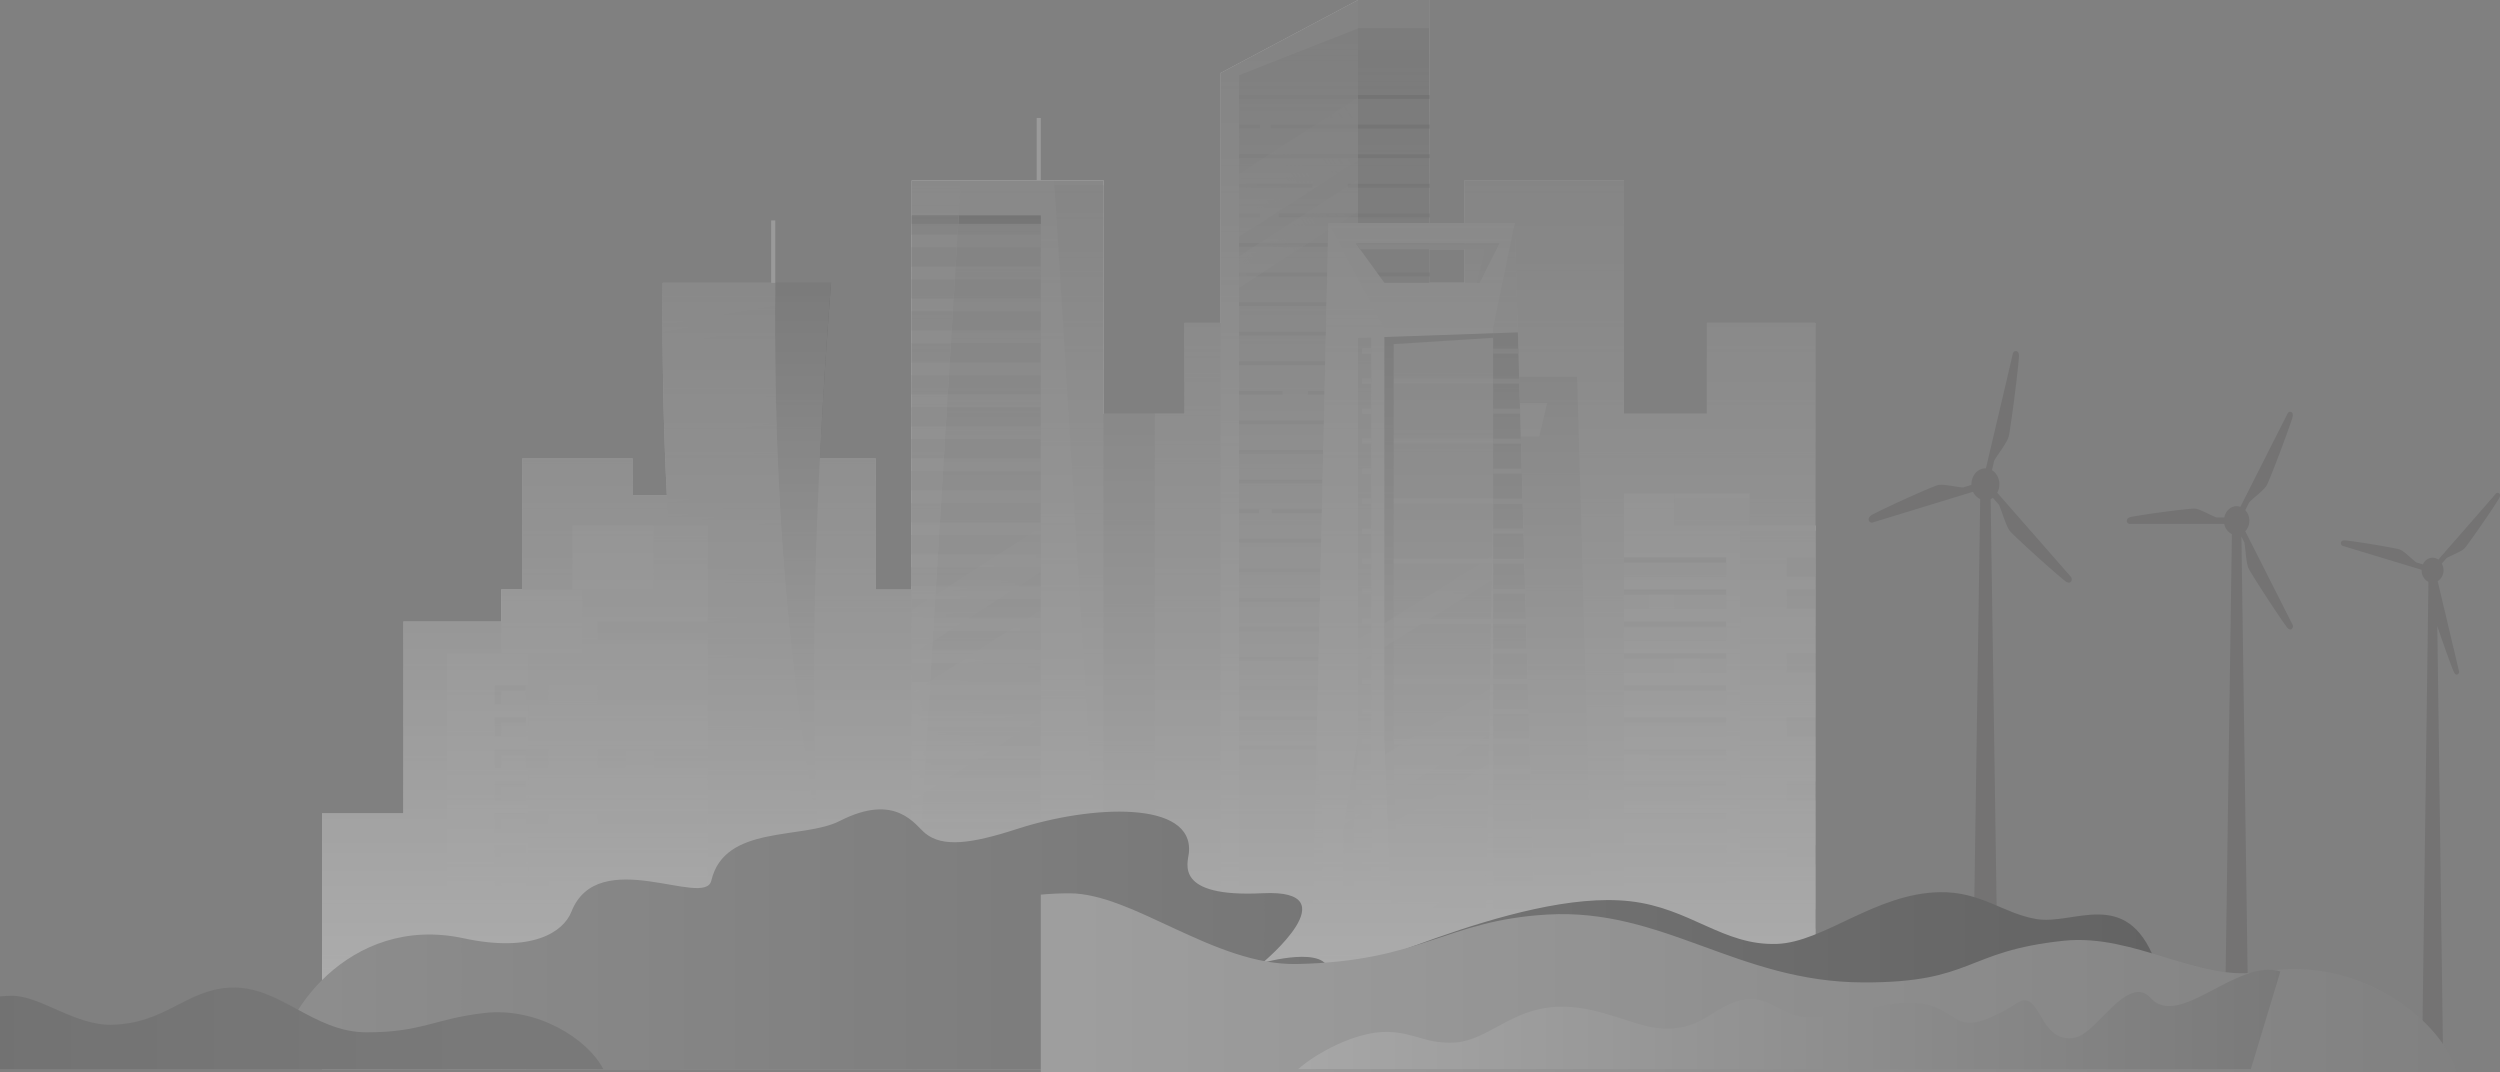 <svg xmlns="http://www.w3.org/2000/svg" xmlns:xlink="http://www.w3.org/1999/xlink" viewBox="0 0 3495.01 1499.1"><rect x="0" y="0" width="3495.01" height="1499.1" fill="#808080" stroke="none"/><defs><style>.cls-1{isolation:isolate;}.cls-2{opacity:0.39;}.cls-3{fill:url(#Безымянный_градиент_46);}.cls-4{fill:url(#Безымянный_градиент_46-2);}.cls-5{fill:url(#Безымянный_градиент_32);}.cls-6{fill:url(#Безымянный_градиент_46-3);}.cls-7{fill:url(#Безымянный_градиент_32-2);}.cls-8{fill:#fafafa;}.cls-9{fill:#dfdfdf;}.cls-10{fill:#6b6b6b;}.cls-11,.cls-50{fill:#d2d2d2;}.cls-12{fill:url(#Безымянный_градиент_32-3);}.cls-13{fill:url(#Безымянный_градиент_32-4);}.cls-14{fill:url(#Безымянный_градиент_32-16);}.cls-15{fill:#f1f1f1;}.cls-16{fill:url(#Безымянный_градиент_32-17);}.cls-17{fill:url(#Безымянный_градиент_32-18);}.cls-18{fill:#232323;}.cls-19{fill:#bdbdbd;}.cls-20{fill:#7b7b7b;}.cls-21{fill:url(#Безымянный_градиент_45);}.cls-22{fill:url(#Безымянный_градиент_45-2);}.cls-23{fill:url(#Безымянный_градиент_45-3);}.cls-24{fill:url(#Безымянный_градиент_45-4);}.cls-25{fill:url(#Безымянный_градиент_45-5);}.cls-26{fill:url(#Безымянный_градиент_45-6);}.cls-27{fill:url(#Безымянный_градиент_45-7);}.cls-28{fill:url(#Безымянный_градиент_45-8);}.cls-29{fill:url(#Безымянный_градиент_45-9);}.cls-30{fill:url(#Безымянный_градиент_45-10);}.cls-31{fill:url(#Безымянный_градиент_45-11);}.cls-32{fill:url(#Безымянный_градиент_45-12);}.cls-33{fill:url(#Безымянный_градиент_45-13);}.cls-34{fill:url(#Безымянный_градиент_45-14);}.cls-35{fill:url(#Безымянный_градиент_45-15);}.cls-36{fill:url(#Безымянный_градиент_45-16);}.cls-37{fill:url(#Безымянный_градиент_45-17);}.cls-38{fill:url(#Безымянный_градиент_45-18);}.cls-39{fill:url(#Безымянный_градиент_45-19);}.cls-40{fill:url(#Безымянный_градиент_45-20);}.cls-41{fill:url(#Безымянный_градиент_45-21);}.cls-42{fill:#eee;}.cls-119,.cls-120,.cls-121,.cls-123,.cls-43,.cls-44,.cls-45,.cls-46{mix-blend-mode:screen;}.cls-43{fill:url(#Безымянный_градиент_29);}.cls-44{fill:url(#Безымянный_градиент_29-2);}.cls-45{fill:url(#Безымянный_градиент_44);}.cls-46{fill:url(#Безымянный_градиент_43);}.cls-47{fill:#bababa;}.cls-48{fill:url(#Безымянный_градиент_32-19);}.cls-49{fill:url(#Безымянный_градиент_32-32);}.cls-50{opacity:0.5;}.cls-51{fill:url(#Безымянный_градиент_33);}.cls-52{fill:#f5f5f5;}.cls-102,.cls-103,.cls-129,.cls-52,.cls-53,.cls-54,.cls-55,.cls-56,.cls-57,.cls-58{fill-rule:evenodd;}.cls-53{fill:#d7d7d7;}.cls-54{fill:#a1a1a1;}.cls-55{fill:url(#Безымянный_градиент_42);}.cls-56{fill:url(#Безымянный_градиент_41);}.cls-57{fill:#c4c4c4;}.cls-58{fill:url(#Безымянный_градиент_40);}.cls-59{fill:url(#Безымянный_градиент_38);}.cls-60{fill:url(#Безымянный_градиент_38-2);}.cls-61{fill:url(#Безымянный_градиент_38-3);}.cls-62{fill:url(#Безымянный_градиент_38-5);}.cls-63{fill:url(#Безымянный_градиент_38-6);}.cls-64{fill:url(#Безымянный_градиент_38-7);}.cls-65{fill:url(#Безымянный_градиент_38-8);}.cls-66{fill:url(#Безымянный_градиент_38-14);}.cls-67{fill:url(#Безымянный_градиент_38-15);}.cls-68{fill:url(#Безымянный_градиент_38-19);}.cls-69{fill:url(#Безымянный_градиент_38-20);}.cls-70{fill:url(#Безымянный_градиент_37);}.cls-71{fill:url(#Безымянный_градиент_37-2);}.cls-72{fill:url(#Безымянный_градиент_37-3);}.cls-73{fill:url(#Безымянный_градиент_37-4);}.cls-74{fill:url(#Безымянный_градиент_37-5);}.cls-75{fill:url(#Безымянный_градиент_37-6);}.cls-76{fill:url(#Безымянный_градиент_37-7);}.cls-77{fill:url(#Безымянный_градиент_37-8);}.cls-78{fill:url(#Безымянный_градиент_37-9);}.cls-79{fill:url(#Безымянный_градиент_37-10);}.cls-80{fill:url(#Безымянный_градиент_37-11);}.cls-81{fill:url(#Безымянный_градиент_37-12);}.cls-82{fill:url(#Безымянный_градиент_37-13);}.cls-83{fill:url(#Безымянный_градиент_37-14);}.cls-84{fill:url(#Безымянный_градиент_37-15);}.cls-85{fill:url(#Безымянный_градиент_37-16);}.cls-86{fill:url(#Безымянный_градиент_37-17);}.cls-87{fill:url(#Безымянный_градиент_37-18);}.cls-88{fill:url(#Безымянный_градиент_37-19);}.cls-89{fill:url(#Безымянный_градиент_37-20);}.cls-90{fill:url(#Безымянный_градиент_37-21);}.cls-91{fill:url(#Безымянный_градиент_37-22);}.cls-92{fill:url(#Безымянный_градиент_37-23);}.cls-93{fill:url(#Безымянный_градиент_37-24);}.cls-94{fill:url(#Безымянный_градиент_37-25);}.cls-95{fill:url(#Безымянный_градиент_37-26);}.cls-96{fill:url(#Безымянный_градиент_37-27);}.cls-97{fill:url(#Безымянный_градиент_37-28);}.cls-98{fill:url(#Безымянный_градиент_37-29);}.cls-99{fill:url(#Безымянный_градиент_37-30);}.cls-100{fill:url(#Безымянный_градиент_37-31);}.cls-101{fill:url(#Безымянный_градиент_37-32);}.cls-102{fill:url(#Безымянный_градиент_34);}.cls-103{fill:url(#Безымянный_градиент_34-2);}.cls-104{fill:url(#Безымянный_градиент_33-2);}.cls-105{fill:url(#Безымянный_градиент_32-43);}.cls-106{fill:url(#Безымянный_градиент_30);}.cls-107{fill:url(#Безымянный_градиент_30-2);}.cls-108{fill:url(#Безымянный_градиент_30-3);}.cls-109{fill:url(#Безымянный_градиент_30-4);}.cls-110{fill:url(#Безымянный_градиент_30-5);}.cls-111{fill:url(#Безымянный_градиент_30-6);}.cls-112{fill:url(#Безымянный_градиент_30-7);}.cls-113{fill:url(#Безымянный_градиент_30-8);}.cls-114{fill:url(#Безымянный_градиент_30-9);}.cls-115{fill:url(#Безымянный_градиент_30-10);}.cls-116{fill:url(#Безымянный_градиент_30-11);}.cls-117{fill:#eaeaea;}.cls-118{fill:#222;}.cls-119{fill:url(#Безымянный_градиент_29-3);}.cls-120{fill:url(#Безымянный_градиент_29-4);}.cls-122{fill:url(#Безымянный_градиент_29-5);}.cls-123{fill:url(#Безымянный_градиент_29-6);}.cls-124{fill:url(#Безымянный_градиент_29-7);}.cls-125{fill:url(#Безымянный_градиент_29-8);}.cls-126{fill:url(#Безымянный_градиент_29-9);}.cls-127{fill:url(#Безымянный_градиент_29-10);}.cls-128{opacity:0.34;}.cls-129{fill:#231f20;}.cls-130{fill:url(#Безымянный_градиент_28);}.cls-131{mix-blend-mode:soft-light;fill:url(#Безымянный_градиент_27);}.cls-132{fill:url(#Безымянный_градиент_25);}.cls-133{fill:url(#Безымянный_градиент_7);}.cls-134{fill:url(#Безымянный_градиент_7-2);}.cls-135{fill:url(#Безымянный_градиент_5);}.cls-136{fill:#c5c5c5;}</style><linearGradient id="&#x411;&#x435;&#x437;&#x44B;&#x43C;&#x44F;&#x43D;&#x43D;&#x44B;&#x439;_&#x433;&#x440;&#x430;&#x434;&#x438;&#x435;&#x43D;&#x442;_46" x1="1173.79" y1="2029.05" x2="1173.79" y2="483.85" gradientUnits="userSpaceOnUse"><stop offset="0" stop-color="#6d6d6d"></stop><stop offset="0.17" stop-color="#767676"></stop><stop offset="0.44" stop-color="#8e8e8e"></stop><stop offset="0.78" stop-color="#b6b6b6"></stop><stop offset="1" stop-color="#d2d2d2"></stop></linearGradient><linearGradient id="&#x411;&#x435;&#x437;&#x44B;&#x43C;&#x44F;&#x43D;&#x43D;&#x44B;&#x439;_&#x433;&#x440;&#x430;&#x434;&#x438;&#x435;&#x43D;&#x442;_46-2" x1="2292.47" y1="2131.14" x2="2292.47" y2="290.85" xlink:href="#&#x411;&#x435;&#x437;&#x44B;&#x43C;&#x44F;&#x43D;&#x43D;&#x44B;&#x439;_&#x433;&#x440;&#x430;&#x434;&#x438;&#x435;&#x43D;&#x442;_46"></linearGradient><linearGradient id="&#x411;&#x435;&#x437;&#x44B;&#x43C;&#x44F;&#x43D;&#x43D;&#x44B;&#x439;_&#x433;&#x440;&#x430;&#x434;&#x438;&#x435;&#x43D;&#x442;_32" x1="1122.68" y1="396.83" x2="1122.68" y2="1488.09" gradientUnits="userSpaceOnUse"><stop offset="0" stop-color="#333"></stop><stop offset="0.14" stop-color="#3c3c3c"></stop><stop offset="0.37" stop-color="#545454"></stop><stop offset="0.66" stop-color="#7c7c7c"></stop><stop offset="0.99" stop-color="#b2b2b2"></stop><stop offset="1" stop-color="#b4b4b4"></stop></linearGradient><linearGradient id="&#x411;&#x435;&#x437;&#x44B;&#x43C;&#x44F;&#x43D;&#x43D;&#x44B;&#x439;_&#x433;&#x440;&#x430;&#x434;&#x438;&#x435;&#x43D;&#x442;_46-3" x1="1178.5" y1="1609.69" x2="973.31" y2="422.27" xlink:href="#&#x411;&#x435;&#x437;&#x44B;&#x43C;&#x44F;&#x43D;&#x43D;&#x44B;&#x439;_&#x433;&#x440;&#x430;&#x434;&#x438;&#x435;&#x43D;&#x442;_46"></linearGradient><linearGradient id="&#x411;&#x435;&#x437;&#x44B;&#x43C;&#x44F;&#x43D;&#x43D;&#x44B;&#x439;_&#x433;&#x440;&#x430;&#x434;&#x438;&#x435;&#x43D;&#x442;_32-2" x1="998.69" y1="1494.5" x2="998.69" y2="396.51" xlink:href="#&#x411;&#x435;&#x437;&#x44B;&#x43C;&#x44F;&#x43D;&#x43D;&#x44B;&#x439;_&#x433;&#x440;&#x430;&#x434;&#x438;&#x435;&#x43D;&#x442;_32"></linearGradient><linearGradient id="&#x411;&#x435;&#x437;&#x44B;&#x43C;&#x44F;&#x43D;&#x43D;&#x44B;&#x439;_&#x433;&#x440;&#x430;&#x434;&#x438;&#x435;&#x43D;&#x442;_32-3" x1="2517.8" y1="1572.17" x2="2517.8" y2="682.23" gradientTransform="translate(5035.6 1585.67) rotate(180)" xlink:href="#&#x411;&#x435;&#x437;&#x44B;&#x43C;&#x44F;&#x43D;&#x43D;&#x44B;&#x439;_&#x433;&#x440;&#x430;&#x434;&#x438;&#x435;&#x43D;&#x442;_32"></linearGradient><linearGradient id="&#x411;&#x435;&#x437;&#x44B;&#x43C;&#x44F;&#x43D;&#x43D;&#x44B;&#x439;_&#x433;&#x440;&#x430;&#x434;&#x438;&#x435;&#x43D;&#x442;_32-4" x1="2517.8" y1="1572.17" x2="2517.8" y2="682.23" xlink:href="#&#x411;&#x435;&#x437;&#x44B;&#x43C;&#x44F;&#x43D;&#x43D;&#x44B;&#x439;_&#x433;&#x440;&#x430;&#x434;&#x438;&#x435;&#x43D;&#x442;_32"></linearGradient><linearGradient id="&#x411;&#x435;&#x437;&#x44B;&#x43C;&#x44F;&#x43D;&#x43D;&#x44B;&#x439;_&#x433;&#x440;&#x430;&#x434;&#x438;&#x435;&#x43D;&#x442;_32-16" x1="2517.8" y1="1828.54" x2="2517.8" y2="48.87" xlink:href="#&#x411;&#x435;&#x437;&#x44B;&#x43C;&#x44F;&#x43D;&#x43D;&#x44B;&#x439;_&#x433;&#x440;&#x430;&#x434;&#x438;&#x435;&#x43D;&#x442;_32"></linearGradient><linearGradient id="&#x411;&#x435;&#x437;&#x44B;&#x43C;&#x44F;&#x43D;&#x43D;&#x44B;&#x439;_&#x433;&#x440;&#x430;&#x434;&#x438;&#x435;&#x43D;&#x442;_32-17" x1="1368.97" y1="1492.28" x2="1368.97" y2="287.3" xlink:href="#&#x411;&#x435;&#x437;&#x44B;&#x43C;&#x44F;&#x43D;&#x43D;&#x44B;&#x439;_&#x433;&#x440;&#x430;&#x434;&#x438;&#x435;&#x43D;&#x442;_32"></linearGradient><linearGradient id="&#x411;&#x435;&#x437;&#x44B;&#x43C;&#x44F;&#x43D;&#x43D;&#x44B;&#x439;_&#x433;&#x440;&#x430;&#x434;&#x438;&#x435;&#x43D;&#x442;_32-18" x1="1368.97" y1="1492.28" x2="1368.97" y2="287.3" xlink:href="#&#x411;&#x435;&#x437;&#x44B;&#x43C;&#x44F;&#x43D;&#x43D;&#x44B;&#x439;_&#x433;&#x440;&#x430;&#x434;&#x438;&#x435;&#x43D;&#x442;_32"></linearGradient><linearGradient id="&#x411;&#x435;&#x437;&#x44B;&#x43C;&#x44F;&#x43D;&#x43D;&#x44B;&#x439;_&#x433;&#x440;&#x430;&#x434;&#x438;&#x435;&#x43D;&#x442;_45" x1="1396.33" y1="307.58" x2="1396.33" y2="1376.38" gradientUnits="userSpaceOnUse"><stop offset="0" stop-color="#dadada" stop-opacity="0.7"></stop><stop offset="1" stop-color="#cdcdcd" stop-opacity="0.5"></stop></linearGradient><linearGradient id="&#x411;&#x435;&#x437;&#x44B;&#x43C;&#x44F;&#x43D;&#x43D;&#x44B;&#x439;_&#x433;&#x440;&#x430;&#x434;&#x438;&#x435;&#x43D;&#x442;_45-2" x1="1394.95" y1="307.58" x2="1394.95" y2="1376.38" xlink:href="#&#x411;&#x435;&#x437;&#x44B;&#x43C;&#x44F;&#x43D;&#x43D;&#x44B;&#x439;_&#x433;&#x440;&#x430;&#x434;&#x438;&#x435;&#x43D;&#x442;_45"></linearGradient><linearGradient id="&#x411;&#x435;&#x437;&#x44B;&#x43C;&#x44F;&#x43D;&#x43D;&#x44B;&#x439;_&#x433;&#x440;&#x430;&#x434;&#x438;&#x435;&#x43D;&#x442;_45-3" x1="1393.58" y1="307.58" x2="1393.58" y2="1376.38" xlink:href="#&#x411;&#x435;&#x437;&#x44B;&#x43C;&#x44F;&#x43D;&#x43D;&#x44B;&#x439;_&#x433;&#x440;&#x430;&#x434;&#x438;&#x435;&#x43D;&#x442;_45"></linearGradient><linearGradient id="&#x411;&#x435;&#x437;&#x44B;&#x43C;&#x44F;&#x43D;&#x43D;&#x44B;&#x439;_&#x433;&#x440;&#x430;&#x434;&#x438;&#x435;&#x43D;&#x442;_45-4" x1="1392.2" y1="307.58" x2="1392.2" y2="1376.38" xlink:href="#&#x411;&#x435;&#x437;&#x44B;&#x43C;&#x44F;&#x43D;&#x43D;&#x44B;&#x439;_&#x433;&#x440;&#x430;&#x434;&#x438;&#x435;&#x43D;&#x442;_45"></linearGradient><linearGradient id="&#x411;&#x435;&#x437;&#x44B;&#x43C;&#x44F;&#x43D;&#x43D;&#x44B;&#x439;_&#x433;&#x440;&#x430;&#x434;&#x438;&#x435;&#x43D;&#x442;_45-5" x1="1390.83" y1="307.58" x2="1390.83" y2="1376.38" xlink:href="#&#x411;&#x435;&#x437;&#x44B;&#x43C;&#x44F;&#x43D;&#x43D;&#x44B;&#x439;_&#x433;&#x440;&#x430;&#x434;&#x438;&#x435;&#x43D;&#x442;_45"></linearGradient><linearGradient id="&#x411;&#x435;&#x437;&#x44B;&#x43C;&#x44F;&#x43D;&#x43D;&#x44B;&#x439;_&#x433;&#x440;&#x430;&#x434;&#x438;&#x435;&#x43D;&#x442;_45-6" x1="1389.46" y1="307.58" x2="1389.46" y2="1376.38" xlink:href="#&#x411;&#x435;&#x437;&#x44B;&#x43C;&#x44F;&#x43D;&#x43D;&#x44B;&#x439;_&#x433;&#x440;&#x430;&#x434;&#x438;&#x435;&#x43D;&#x442;_45"></linearGradient><linearGradient id="&#x411;&#x435;&#x437;&#x44B;&#x43C;&#x44F;&#x43D;&#x43D;&#x44B;&#x439;_&#x433;&#x440;&#x430;&#x434;&#x438;&#x435;&#x43D;&#x442;_45-7" x1="1388.06" y1="307.58" x2="1388.06" y2="1376.38" xlink:href="#&#x411;&#x435;&#x437;&#x44B;&#x43C;&#x44F;&#x43D;&#x43D;&#x44B;&#x439;_&#x433;&#x440;&#x430;&#x434;&#x438;&#x435;&#x43D;&#x442;_45"></linearGradient><linearGradient id="&#x411;&#x435;&#x437;&#x44B;&#x43C;&#x44F;&#x43D;&#x43D;&#x44B;&#x439;_&#x433;&#x440;&#x430;&#x434;&#x438;&#x435;&#x43D;&#x442;_45-8" x1="1386.68" y1="307.58" x2="1386.68" y2="1376.38" xlink:href="#&#x411;&#x435;&#x437;&#x44B;&#x43C;&#x44F;&#x43D;&#x43D;&#x44B;&#x439;_&#x433;&#x440;&#x430;&#x434;&#x438;&#x435;&#x43D;&#x442;_45"></linearGradient><linearGradient id="&#x411;&#x435;&#x437;&#x44B;&#x43C;&#x44F;&#x43D;&#x43D;&#x44B;&#x439;_&#x433;&#x440;&#x430;&#x434;&#x438;&#x435;&#x43D;&#x442;_45-9" x1="1385.31" y1="307.58" x2="1385.31" y2="1376.38" xlink:href="#&#x411;&#x435;&#x437;&#x44B;&#x43C;&#x44F;&#x43D;&#x43D;&#x44B;&#x439;_&#x433;&#x440;&#x430;&#x434;&#x438;&#x435;&#x43D;&#x442;_45"></linearGradient><linearGradient id="&#x411;&#x435;&#x437;&#x44B;&#x43C;&#x44F;&#x43D;&#x43D;&#x44B;&#x439;_&#x433;&#x440;&#x430;&#x434;&#x438;&#x435;&#x43D;&#x442;_45-10" x1="1383.93" y1="307.58" x2="1383.93" y2="1376.38" xlink:href="#&#x411;&#x435;&#x437;&#x44B;&#x43C;&#x44F;&#x43D;&#x43D;&#x44B;&#x439;_&#x433;&#x440;&#x430;&#x434;&#x438;&#x435;&#x43D;&#x442;_45"></linearGradient><linearGradient id="&#x411;&#x435;&#x437;&#x44B;&#x43C;&#x44F;&#x43D;&#x43D;&#x44B;&#x439;_&#x433;&#x440;&#x430;&#x434;&#x438;&#x435;&#x43D;&#x442;_45-11" x1="1382.56" y1="307.58" x2="1382.56" y2="1376.38" xlink:href="#&#x411;&#x435;&#x437;&#x44B;&#x43C;&#x44F;&#x43D;&#x43D;&#x44B;&#x439;_&#x433;&#x440;&#x430;&#x434;&#x438;&#x435;&#x43D;&#x442;_45"></linearGradient><linearGradient id="&#x411;&#x435;&#x437;&#x44B;&#x43C;&#x44F;&#x43D;&#x43D;&#x44B;&#x439;_&#x433;&#x440;&#x430;&#x434;&#x438;&#x435;&#x43D;&#x442;_45-12" x1="1381.19" y1="307.58" x2="1381.19" y2="1376.38" xlink:href="#&#x411;&#x435;&#x437;&#x44B;&#x43C;&#x44F;&#x43D;&#x43D;&#x44B;&#x439;_&#x433;&#x440;&#x430;&#x434;&#x438;&#x435;&#x43D;&#x442;_45"></linearGradient><linearGradient id="&#x411;&#x435;&#x437;&#x44B;&#x43C;&#x44F;&#x43D;&#x43D;&#x44B;&#x439;_&#x433;&#x440;&#x430;&#x434;&#x438;&#x435;&#x43D;&#x442;_45-13" x1="1379.81" y1="307.58" x2="1379.81" y2="1376.38" xlink:href="#&#x411;&#x435;&#x437;&#x44B;&#x43C;&#x44F;&#x43D;&#x43D;&#x44B;&#x439;_&#x433;&#x440;&#x430;&#x434;&#x438;&#x435;&#x43D;&#x442;_45"></linearGradient><linearGradient id="&#x411;&#x435;&#x437;&#x44B;&#x43C;&#x44F;&#x43D;&#x43D;&#x44B;&#x439;_&#x433;&#x440;&#x430;&#x434;&#x438;&#x435;&#x43D;&#x442;_45-14" x1="1378.44" y1="307.58" x2="1378.44" y2="1376.38" xlink:href="#&#x411;&#x435;&#x437;&#x44B;&#x43C;&#x44F;&#x43D;&#x43D;&#x44B;&#x439;_&#x433;&#x440;&#x430;&#x434;&#x438;&#x435;&#x43D;&#x442;_45"></linearGradient><linearGradient id="&#x411;&#x435;&#x437;&#x44B;&#x43C;&#x44F;&#x43D;&#x43D;&#x44B;&#x439;_&#x433;&#x440;&#x430;&#x434;&#x438;&#x435;&#x43D;&#x442;_45-15" x1="1377.06" y1="307.58" x2="1377.06" y2="1376.38" xlink:href="#&#x411;&#x435;&#x437;&#x44B;&#x43C;&#x44F;&#x43D;&#x43D;&#x44B;&#x439;_&#x433;&#x440;&#x430;&#x434;&#x438;&#x435;&#x43D;&#x442;_45"></linearGradient><linearGradient id="&#x411;&#x435;&#x437;&#x44B;&#x43C;&#x44F;&#x43D;&#x43D;&#x44B;&#x439;_&#x433;&#x440;&#x430;&#x434;&#x438;&#x435;&#x43D;&#x442;_45-16" x1="1375.69" y1="307.58" x2="1375.69" y2="1376.38" xlink:href="#&#x411;&#x435;&#x437;&#x44B;&#x43C;&#x44F;&#x43D;&#x43D;&#x44B;&#x439;_&#x433;&#x440;&#x430;&#x434;&#x438;&#x435;&#x43D;&#x442;_45"></linearGradient><linearGradient id="&#x411;&#x435;&#x437;&#x44B;&#x43C;&#x44F;&#x43D;&#x43D;&#x44B;&#x439;_&#x433;&#x440;&#x430;&#x434;&#x438;&#x435;&#x43D;&#x442;_45-17" x1="1374.31" y1="307.58" x2="1374.31" y2="1376.38" xlink:href="#&#x411;&#x435;&#x437;&#x44B;&#x43C;&#x44F;&#x43D;&#x43D;&#x44B;&#x439;_&#x433;&#x440;&#x430;&#x434;&#x438;&#x435;&#x43D;&#x442;_45"></linearGradient><linearGradient id="&#x411;&#x435;&#x437;&#x44B;&#x43C;&#x44F;&#x43D;&#x43D;&#x44B;&#x439;_&#x433;&#x440;&#x430;&#x434;&#x438;&#x435;&#x43D;&#x442;_45-18" x1="1372.94" y1="307.58" x2="1372.94" y2="1376.38" xlink:href="#&#x411;&#x435;&#x437;&#x44B;&#x43C;&#x44F;&#x43D;&#x43D;&#x44B;&#x439;_&#x433;&#x440;&#x430;&#x434;&#x438;&#x435;&#x43D;&#x442;_45"></linearGradient><linearGradient id="&#x411;&#x435;&#x437;&#x44B;&#x43C;&#x44F;&#x43D;&#x43D;&#x44B;&#x439;_&#x433;&#x440;&#x430;&#x434;&#x438;&#x435;&#x43D;&#x442;_45-19" x1="1371.57" y1="307.58" x2="1371.57" y2="1376.38" xlink:href="#&#x411;&#x435;&#x437;&#x44B;&#x43C;&#x44F;&#x43D;&#x43D;&#x44B;&#x439;_&#x433;&#x440;&#x430;&#x434;&#x438;&#x435;&#x43D;&#x442;_45"></linearGradient><linearGradient id="&#x411;&#x435;&#x437;&#x44B;&#x43C;&#x44F;&#x43D;&#x43D;&#x44B;&#x439;_&#x433;&#x440;&#x430;&#x434;&#x438;&#x435;&#x43D;&#x442;_45-20" x1="1370.19" y1="307.58" x2="1370.19" y2="1376.38" xlink:href="#&#x411;&#x435;&#x437;&#x44B;&#x43C;&#x44F;&#x43D;&#x43D;&#x44B;&#x439;_&#x433;&#x440;&#x430;&#x434;&#x438;&#x435;&#x43D;&#x442;_45"></linearGradient><linearGradient id="&#x411;&#x435;&#x437;&#x44B;&#x43C;&#x44F;&#x43D;&#x43D;&#x44B;&#x439;_&#x433;&#x440;&#x430;&#x434;&#x438;&#x435;&#x43D;&#x442;_45-21" x1="1368.97" y1="307.58" x2="1368.97" y2="1376.38" xlink:href="#&#x411;&#x435;&#x437;&#x44B;&#x43C;&#x44F;&#x43D;&#x43D;&#x44B;&#x439;_&#x433;&#x440;&#x430;&#x434;&#x438;&#x435;&#x43D;&#x442;_45"></linearGradient><linearGradient id="&#x411;&#x435;&#x437;&#x44B;&#x43C;&#x44F;&#x43D;&#x43D;&#x44B;&#x439;_&#x433;&#x440;&#x430;&#x434;&#x438;&#x435;&#x43D;&#x442;_29" x1="1303.72" y1="816.86" x2="1455.02" y2="816.86" gradientUnits="userSpaceOnUse"><stop offset="0" stop-color="#fafafa" stop-opacity="0.35"></stop><stop offset="1" stop-color="#cdcdcd" stop-opacity="0.35"></stop></linearGradient><linearGradient id="&#x411;&#x435;&#x437;&#x44B;&#x43C;&#x44F;&#x43D;&#x43D;&#x44B;&#x439;_&#x433;&#x440;&#x430;&#x434;&#x438;&#x435;&#x43D;&#x442;_29-2" x1="1290.57" y1="981.56" x2="1455.02" y2="981.56" xlink:href="#&#x411;&#x435;&#x437;&#x44B;&#x43C;&#x44F;&#x43D;&#x43D;&#x44B;&#x439;_&#x433;&#x440;&#x430;&#x434;&#x438;&#x435;&#x43D;&#x442;_29"></linearGradient><linearGradient id="&#x411;&#x435;&#x437;&#x44B;&#x43C;&#x44F;&#x43D;&#x43D;&#x44B;&#x439;_&#x433;&#x440;&#x430;&#x434;&#x438;&#x435;&#x43D;&#x442;_44" x1="1274.63" y1="1036.45" x2="1300.3" y2="1036.45" gradientUnits="userSpaceOnUse"><stop offset="0" stop-color="#fafafa" stop-opacity="0.7"></stop><stop offset="0.35" stop-color="#f4f4f4" stop-opacity="0.7"></stop><stop offset="0.72" stop-color="#e2e2e2" stop-opacity="0.7"></stop><stop offset="1" stop-color="#cdcdcd" stop-opacity="0.7"></stop></linearGradient><linearGradient id="&#x411;&#x435;&#x437;&#x44B;&#x43C;&#x44F;&#x43D;&#x43D;&#x44B;&#x439;_&#x433;&#x440;&#x430;&#x434;&#x438;&#x435;&#x43D;&#x442;_43" x1="1274.62" y1="873.59" x2="1343.79" y2="873.59" gradientUnits="userSpaceOnUse"><stop offset="0" stop-color="#fafafa" stop-opacity="0.6"></stop><stop offset="0.8" stop-color="#ddd" stop-opacity="0.66"></stop><stop offset="1" stop-color="#cdcdcd" stop-opacity="0.7"></stop></linearGradient><linearGradient id="&#x411;&#x435;&#x437;&#x44B;&#x43C;&#x44F;&#x43D;&#x43D;&#x44B;&#x439;_&#x433;&#x440;&#x430;&#x434;&#x438;&#x435;&#x43D;&#x442;_32-19" x1="912.52" y1="1656.47" x2="912.52" y2="981.98" xlink:href="#&#x411;&#x435;&#x437;&#x44B;&#x43C;&#x44F;&#x43D;&#x43D;&#x44B;&#x439;_&#x433;&#x440;&#x430;&#x434;&#x438;&#x435;&#x43D;&#x442;_32"></linearGradient><linearGradient id="&#x411;&#x435;&#x437;&#x44B;&#x43C;&#x44F;&#x43D;&#x43D;&#x44B;&#x439;_&#x433;&#x440;&#x430;&#x434;&#x438;&#x435;&#x43D;&#x442;_32-32" x1="751" y1="1656.47" x2="751" y2="981.98" xlink:href="#&#x411;&#x435;&#x437;&#x44B;&#x43C;&#x44F;&#x43D;&#x43D;&#x44B;&#x439;_&#x433;&#x440;&#x430;&#x434;&#x438;&#x435;&#x43D;&#x442;_32"></linearGradient><linearGradient id="&#x411;&#x435;&#x437;&#x44B;&#x43C;&#x44F;&#x43D;&#x43D;&#x44B;&#x439;_&#x433;&#x440;&#x430;&#x434;&#x438;&#x435;&#x43D;&#x442;_33" x1="1578.49" y1="1494.49" x2="1578.49" y2="578.46" gradientUnits="userSpaceOnUse"><stop offset="0" stop-color="#222"></stop><stop offset="0.15" stop-color="#363636" stop-opacity="0.94"></stop><stop offset="0.44" stop-color="#545454" stop-opacity="0.86"></stop><stop offset="0.73" stop-color="#656565" stop-opacity="0.82"></stop><stop offset="1" stop-color="#6b6b6b" stop-opacity="0.8"></stop></linearGradient><linearGradient id="&#x411;&#x435;&#x437;&#x44B;&#x43C;&#x44F;&#x43D;&#x43D;&#x44B;&#x439;_&#x433;&#x440;&#x430;&#x434;&#x438;&#x435;&#x43D;&#x442;_42" x1="5936.99" y1="1494.49" x2="5936.99" y2="39.58" gradientTransform="matrix(-1, 0, 0, 1, 7885.38, 0)" gradientUnits="userSpaceOnUse"><stop offset="0" stop-opacity="0.9"></stop><stop offset="0.16" stop-color="#050505" stop-opacity="0.9"></stop><stop offset="0.32" stop-color="#121212" stop-opacity="0.9"></stop><stop offset="0.49" stop-color="#292929" stop-opacity="0.9"></stop><stop offset="0.65" stop-color="#4a4a4a" stop-opacity="0.9"></stop><stop offset="0.82" stop-color="#737373" stop-opacity="0.9"></stop><stop offset="0.99" stop-color="#a6a6a6" stop-opacity="0.9"></stop><stop offset="1" stop-color="#a9a9a9" stop-opacity="0.9"></stop></linearGradient><linearGradient id="&#x411;&#x435;&#x437;&#x44B;&#x43C;&#x44F;&#x43D;&#x43D;&#x44B;&#x439;_&#x433;&#x440;&#x430;&#x434;&#x438;&#x435;&#x43D;&#x442;_41" x1="6082.9" y1="1494.49" x2="6082.9" gradientTransform="matrix(-1, 0, 0, 1, 7885.38, 0)" gradientUnits="userSpaceOnUse"><stop offset="0" stop-color="#fdfdfd" stop-opacity="0"></stop><stop offset="0.15" stop-color="#f8f8f8" stop-opacity="0.08"></stop><stop offset="0.52" stop-color="#ededed" stop-opacity="0.25"></stop><stop offset="0.82" stop-color="#e6e6e6" stop-opacity="0.36"></stop><stop offset="1" stop-color="#e4e4e4" stop-opacity="0.4"></stop></linearGradient><linearGradient id="&#x411;&#x435;&#x437;&#x44B;&#x43C;&#x44F;&#x43D;&#x43D;&#x44B;&#x439;_&#x433;&#x440;&#x430;&#x434;&#x438;&#x435;&#x43D;&#x442;_40" x1="6070.03" y1="1494.49" x2="6070.03" y2="39.58" gradientTransform="matrix(-1, 0, 0, 1, 7885.38, 0)" gradientUnits="userSpaceOnUse"><stop offset="0" stop-opacity="0.7"></stop><stop offset="1" stop-color="#f5f5f5" stop-opacity="0"></stop></linearGradient><linearGradient id="&#x411;&#x435;&#x437;&#x44B;&#x43C;&#x44F;&#x43D;&#x43D;&#x44B;&#x439;_&#x433;&#x440;&#x430;&#x434;&#x438;&#x435;&#x43D;&#x442;_38" x1="6070.02" y1="1429.86" x2="6070.02" y2="142.34" gradientTransform="matrix(-1, 0, 0, 1, 7885.38, 0)" gradientUnits="userSpaceOnUse"><stop offset="0" stop-opacity="0.7"></stop><stop offset="0.15" stop-color="#0d0d0d" stop-opacity="0.7"></stop><stop offset="0.39" stop-color="#303030" stop-opacity="0.7"></stop><stop offset="0.7" stop-color="#686868" stop-opacity="0.7"></stop><stop offset="1" stop-color="#a9a9a9" stop-opacity="0.7"></stop></linearGradient><linearGradient id="&#x411;&#x435;&#x437;&#x44B;&#x43C;&#x44F;&#x43D;&#x43D;&#x44B;&#x439;_&#x433;&#x440;&#x430;&#x434;&#x438;&#x435;&#x43D;&#x442;_38-2" x1="1746.87" y1="1432.11" x2="1746.87" y2="142.28" gradientTransform="matrix(1, 0, 0, 1, 0, 0)" xlink:href="#&#x411;&#x435;&#x437;&#x44B;&#x43C;&#x44F;&#x43D;&#x43D;&#x44B;&#x439;_&#x433;&#x440;&#x430;&#x434;&#x438;&#x435;&#x43D;&#x442;_38"></linearGradient><linearGradient id="&#x411;&#x435;&#x437;&#x44B;&#x43C;&#x44F;&#x43D;&#x43D;&#x44B;&#x439;_&#x433;&#x440;&#x430;&#x434;&#x438;&#x435;&#x43D;&#x442;_38-3" x1="1837.47" y1="1432.11" x2="1837.47" y2="142.28" gradientTransform="matrix(1, 0, 0, 1, 0, 0)" xlink:href="#&#x411;&#x435;&#x437;&#x44B;&#x43C;&#x44F;&#x43D;&#x43D;&#x44B;&#x439;_&#x433;&#x440;&#x430;&#x434;&#x438;&#x435;&#x43D;&#x442;_38"></linearGradient><linearGradient id="&#x411;&#x435;&#x437;&#x44B;&#x43C;&#x44F;&#x43D;&#x43D;&#x44B;&#x439;_&#x433;&#x440;&#x430;&#x434;&#x438;&#x435;&#x43D;&#x442;_38-5" x1="1783.49" y1="1431.97" x2="1783.49" y2="142.14" gradientTransform="matrix(1, 0, 0, 1, 0, 0)" xlink:href="#&#x411;&#x435;&#x437;&#x44B;&#x43C;&#x44F;&#x43D;&#x43D;&#x44B;&#x439;_&#x433;&#x440;&#x430;&#x434;&#x438;&#x435;&#x43D;&#x442;_38"></linearGradient><linearGradient id="&#x411;&#x435;&#x437;&#x44B;&#x43C;&#x44F;&#x43D;&#x43D;&#x44B;&#x439;_&#x433;&#x440;&#x430;&#x434;&#x438;&#x435;&#x43D;&#x442;_38-6" x1="1891.27" y1="1431.97" x2="1891.27" y2="142.14" gradientTransform="matrix(1, 0, 0, 1, 0, 0)" xlink:href="#&#x411;&#x435;&#x437;&#x44B;&#x43C;&#x44F;&#x43D;&#x43D;&#x44B;&#x439;_&#x433;&#x440;&#x430;&#x434;&#x438;&#x435;&#x43D;&#x442;_38"></linearGradient><linearGradient id="&#x411;&#x435;&#x437;&#x44B;&#x43C;&#x44F;&#x43D;&#x43D;&#x44B;&#x439;_&#x433;&#x440;&#x430;&#x434;&#x438;&#x435;&#x43D;&#x442;_38-7" x1="1746.87" y1="1431.9" x2="1746.87" y2="142.07" gradientTransform="matrix(1, 0, 0, 1, 0, 0)" xlink:href="#&#x411;&#x435;&#x437;&#x44B;&#x43C;&#x44F;&#x43D;&#x43D;&#x44B;&#x439;_&#x433;&#x440;&#x430;&#x434;&#x438;&#x435;&#x43D;&#x442;_38"></linearGradient><linearGradient id="&#x411;&#x435;&#x437;&#x44B;&#x43C;&#x44F;&#x43D;&#x43D;&#x44B;&#x439;_&#x433;&#x440;&#x430;&#x434;&#x438;&#x435;&#x43D;&#x442;_38-8" x1="1843.12" y1="1431.9" x2="1843.12" y2="142.07" gradientTransform="matrix(1, 0, 0, 1, 0, 0)" xlink:href="#&#x411;&#x435;&#x437;&#x44B;&#x43C;&#x44F;&#x43D;&#x43D;&#x44B;&#x439;_&#x433;&#x440;&#x430;&#x434;&#x438;&#x435;&#x43D;&#x442;_38"></linearGradient><linearGradient id="&#x411;&#x435;&#x437;&#x44B;&#x43C;&#x44F;&#x43D;&#x43D;&#x44B;&#x439;_&#x433;&#x440;&#x430;&#x434;&#x438;&#x435;&#x43D;&#x442;_38-14" x1="1762.7" y1="1431.44" x2="1762.7" y2="141.61" gradientTransform="matrix(1, 0, 0, 1, 0, 0)" xlink:href="#&#x411;&#x435;&#x437;&#x44B;&#x43C;&#x44F;&#x43D;&#x43D;&#x44B;&#x439;_&#x433;&#x440;&#x430;&#x434;&#x438;&#x435;&#x43D;&#x442;_38"></linearGradient><linearGradient id="&#x411;&#x435;&#x437;&#x44B;&#x43C;&#x44F;&#x43D;&#x43D;&#x44B;&#x439;_&#x433;&#x440;&#x430;&#x434;&#x438;&#x435;&#x43D;&#x442;_38-15" x1="1863.47" y1="1431.44" x2="1863.47" y2="141.61" gradientTransform="matrix(1, 0, 0, 1, 0, 0)" xlink:href="#&#x411;&#x435;&#x437;&#x44B;&#x43C;&#x44F;&#x43D;&#x43D;&#x44B;&#x439;_&#x433;&#x440;&#x430;&#x434;&#x438;&#x435;&#x43D;&#x442;_38"></linearGradient><linearGradient id="&#x411;&#x435;&#x437;&#x44B;&#x43C;&#x44F;&#x43D;&#x43D;&#x44B;&#x439;_&#x433;&#x440;&#x430;&#x434;&#x438;&#x435;&#x43D;&#x442;_38-19" x1="1746.19" y1="1431.15" x2="1746.19" y2="141.32" gradientTransform="matrix(1, 0, 0, 1, 0, 0)" xlink:href="#&#x411;&#x435;&#x437;&#x44B;&#x43C;&#x44F;&#x43D;&#x43D;&#x44B;&#x439;_&#x433;&#x440;&#x430;&#x434;&#x438;&#x435;&#x43D;&#x442;_38"></linearGradient><linearGradient id="&#x411;&#x435;&#x437;&#x44B;&#x43C;&#x44F;&#x43D;&#x43D;&#x44B;&#x439;_&#x433;&#x440;&#x430;&#x434;&#x438;&#x435;&#x43D;&#x442;_38-20" x1="1838.14" y1="1431.15" x2="1838.14" y2="141.32" gradientTransform="matrix(1, 0, 0, 1, 0, 0)" xlink:href="#&#x411;&#x435;&#x437;&#x44B;&#x43C;&#x44F;&#x43D;&#x43D;&#x44B;&#x439;_&#x433;&#x440;&#x430;&#x434;&#x438;&#x435;&#x43D;&#x442;_38"></linearGradient><linearGradient id="&#x411;&#x435;&#x437;&#x44B;&#x43C;&#x44F;&#x43D;&#x43D;&#x44B;&#x439;_&#x433;&#x440;&#x430;&#x434;&#x438;&#x435;&#x43D;&#x442;_37" x1="5877.05" y1="942.76" x2="5918.24" y2="388.14" gradientTransform="matrix(-1, 0, 0, 1, 7885.38, 0)" gradientUnits="userSpaceOnUse"><stop offset="0"></stop><stop offset="0.43" stop-color="#070707" stop-opacity="0.92"></stop><stop offset="0.87" stop-color="#1c1c1c" stop-opacity="0.69"></stop><stop offset="1" stop-color="#242424" stop-opacity="0.6"></stop></linearGradient><linearGradient id="&#x411;&#x435;&#x437;&#x44B;&#x43C;&#x44F;&#x43D;&#x43D;&#x44B;&#x439;_&#x433;&#x440;&#x430;&#x434;&#x438;&#x435;&#x43D;&#x442;_37-2" x1="5880.06" y1="943.68" x2="5921.24" y2="389.06" xlink:href="#&#x411;&#x435;&#x437;&#x44B;&#x43C;&#x44F;&#x43D;&#x43D;&#x44B;&#x439;_&#x433;&#x440;&#x430;&#x434;&#x438;&#x435;&#x43D;&#x442;_37"></linearGradient><linearGradient id="&#x411;&#x435;&#x437;&#x44B;&#x43C;&#x44F;&#x43D;&#x43D;&#x44B;&#x439;_&#x433;&#x440;&#x430;&#x434;&#x438;&#x435;&#x43D;&#x442;_37-3" x1="5883.06" y1="944.59" x2="5924.24" y2="389.97" xlink:href="#&#x411;&#x435;&#x437;&#x44B;&#x43C;&#x44F;&#x43D;&#x43D;&#x44B;&#x439;_&#x433;&#x440;&#x430;&#x434;&#x438;&#x435;&#x43D;&#x442;_37"></linearGradient><linearGradient id="&#x411;&#x435;&#x437;&#x44B;&#x43C;&#x44F;&#x43D;&#x43D;&#x44B;&#x439;_&#x433;&#x440;&#x430;&#x434;&#x438;&#x435;&#x43D;&#x442;_37-4" x1="5886.06" y1="945.5" x2="5927.25" y2="390.88" xlink:href="#&#x411;&#x435;&#x437;&#x44B;&#x43C;&#x44F;&#x43D;&#x43D;&#x44B;&#x439;_&#x433;&#x440;&#x430;&#x434;&#x438;&#x435;&#x43D;&#x442;_37"></linearGradient><linearGradient id="&#x411;&#x435;&#x437;&#x44B;&#x43C;&#x44F;&#x43D;&#x43D;&#x44B;&#x439;_&#x433;&#x440;&#x430;&#x434;&#x438;&#x435;&#x43D;&#x442;_37-5" x1="5889.06" y1="946.42" x2="5930.25" y2="391.8" xlink:href="#&#x411;&#x435;&#x437;&#x44B;&#x43C;&#x44F;&#x43D;&#x43D;&#x44B;&#x439;_&#x433;&#x440;&#x430;&#x434;&#x438;&#x435;&#x43D;&#x442;_37"></linearGradient><linearGradient id="&#x411;&#x435;&#x437;&#x44B;&#x43C;&#x44F;&#x43D;&#x43D;&#x44B;&#x439;_&#x433;&#x440;&#x430;&#x434;&#x438;&#x435;&#x43D;&#x442;_37-6" x1="5892.07" y1="947.33" x2="5933.25" y2="392.71" xlink:href="#&#x411;&#x435;&#x437;&#x44B;&#x43C;&#x44F;&#x43D;&#x43D;&#x44B;&#x439;_&#x433;&#x440;&#x430;&#x434;&#x438;&#x435;&#x43D;&#x442;_37"></linearGradient><linearGradient id="&#x411;&#x435;&#x437;&#x44B;&#x43C;&#x44F;&#x43D;&#x43D;&#x44B;&#x439;_&#x433;&#x440;&#x430;&#x434;&#x438;&#x435;&#x43D;&#x442;_37-7" x1="5895.07" y1="948.25" x2="5936.26" y2="393.63" xlink:href="#&#x411;&#x435;&#x437;&#x44B;&#x43C;&#x44F;&#x43D;&#x43D;&#x44B;&#x439;_&#x433;&#x440;&#x430;&#x434;&#x438;&#x435;&#x43D;&#x442;_37"></linearGradient><linearGradient id="&#x411;&#x435;&#x437;&#x44B;&#x43C;&#x44F;&#x43D;&#x43D;&#x44B;&#x439;_&#x433;&#x440;&#x430;&#x434;&#x438;&#x435;&#x43D;&#x442;_37-8" x1="5898.07" y1="949.16" x2="5939.26" y2="394.54" xlink:href="#&#x411;&#x435;&#x437;&#x44B;&#x43C;&#x44F;&#x43D;&#x43D;&#x44B;&#x439;_&#x433;&#x440;&#x430;&#x434;&#x438;&#x435;&#x43D;&#x442;_37"></linearGradient><linearGradient id="&#x411;&#x435;&#x437;&#x44B;&#x43C;&#x44F;&#x43D;&#x43D;&#x44B;&#x439;_&#x433;&#x440;&#x430;&#x434;&#x438;&#x435;&#x43D;&#x442;_37-9" x1="5901.08" y1="950.08" x2="5942.26" y2="395.46" xlink:href="#&#x411;&#x435;&#x437;&#x44B;&#x43C;&#x44F;&#x43D;&#x43D;&#x44B;&#x439;_&#x433;&#x440;&#x430;&#x434;&#x438;&#x435;&#x43D;&#x442;_37"></linearGradient><linearGradient id="&#x411;&#x435;&#x437;&#x44B;&#x43C;&#x44F;&#x43D;&#x43D;&#x44B;&#x439;_&#x433;&#x440;&#x430;&#x434;&#x438;&#x435;&#x43D;&#x442;_37-10" x1="5904.08" y1="950.99" x2="5945.26" y2="396.37" xlink:href="#&#x411;&#x435;&#x437;&#x44B;&#x43C;&#x44F;&#x43D;&#x43D;&#x44B;&#x439;_&#x433;&#x440;&#x430;&#x434;&#x438;&#x435;&#x43D;&#x442;_37"></linearGradient><linearGradient id="&#x411;&#x435;&#x437;&#x44B;&#x43C;&#x44F;&#x43D;&#x43D;&#x44B;&#x439;_&#x433;&#x440;&#x430;&#x434;&#x438;&#x435;&#x43D;&#x442;_37-11" x1="5907.08" y1="951.91" x2="5948.27" y2="397.29" xlink:href="#&#x411;&#x435;&#x437;&#x44B;&#x43C;&#x44F;&#x43D;&#x43D;&#x44B;&#x439;_&#x433;&#x440;&#x430;&#x434;&#x438;&#x435;&#x43D;&#x442;_37"></linearGradient><linearGradient id="&#x411;&#x435;&#x437;&#x44B;&#x43C;&#x44F;&#x43D;&#x43D;&#x44B;&#x439;_&#x433;&#x440;&#x430;&#x434;&#x438;&#x435;&#x43D;&#x442;_37-12" x1="5910.08" y1="952.82" x2="5951.27" y2="398.2" xlink:href="#&#x411;&#x435;&#x437;&#x44B;&#x43C;&#x44F;&#x43D;&#x43D;&#x44B;&#x439;_&#x433;&#x440;&#x430;&#x434;&#x438;&#x435;&#x43D;&#x442;_37"></linearGradient><linearGradient id="&#x411;&#x435;&#x437;&#x44B;&#x43C;&#x44F;&#x43D;&#x43D;&#x44B;&#x439;_&#x433;&#x440;&#x430;&#x434;&#x438;&#x435;&#x43D;&#x442;_37-13" x1="5913.09" y1="953.74" x2="5954.27" y2="399.12" xlink:href="#&#x411;&#x435;&#x437;&#x44B;&#x43C;&#x44F;&#x43D;&#x43D;&#x44B;&#x439;_&#x433;&#x440;&#x430;&#x434;&#x438;&#x435;&#x43D;&#x442;_37"></linearGradient><linearGradient id="&#x411;&#x435;&#x437;&#x44B;&#x43C;&#x44F;&#x43D;&#x43D;&#x44B;&#x439;_&#x433;&#x440;&#x430;&#x434;&#x438;&#x435;&#x43D;&#x442;_37-14" x1="5916.09" y1="954.65" x2="5957.27" y2="400.03" xlink:href="#&#x411;&#x435;&#x437;&#x44B;&#x43C;&#x44F;&#x43D;&#x43D;&#x44B;&#x439;_&#x433;&#x440;&#x430;&#x434;&#x438;&#x435;&#x43D;&#x442;_37"></linearGradient><linearGradient id="&#x411;&#x435;&#x437;&#x44B;&#x43C;&#x44F;&#x43D;&#x43D;&#x44B;&#x439;_&#x433;&#x440;&#x430;&#x434;&#x438;&#x435;&#x43D;&#x442;_37-15" x1="5919.09" y1="955.57" x2="5960.28" y2="400.95" xlink:href="#&#x411;&#x435;&#x437;&#x44B;&#x43C;&#x44F;&#x43D;&#x43D;&#x44B;&#x439;_&#x433;&#x440;&#x430;&#x434;&#x438;&#x435;&#x43D;&#x442;_37"></linearGradient><linearGradient id="&#x411;&#x435;&#x437;&#x44B;&#x43C;&#x44F;&#x43D;&#x43D;&#x44B;&#x439;_&#x433;&#x440;&#x430;&#x434;&#x438;&#x435;&#x43D;&#x442;_37-16" x1="5922.1" y1="956.48" x2="5963.28" y2="401.86" xlink:href="#&#x411;&#x435;&#x437;&#x44B;&#x43C;&#x44F;&#x43D;&#x43D;&#x44B;&#x439;_&#x433;&#x440;&#x430;&#x434;&#x438;&#x435;&#x43D;&#x442;_37"></linearGradient><linearGradient id="&#x411;&#x435;&#x437;&#x44B;&#x43C;&#x44F;&#x43D;&#x43D;&#x44B;&#x439;_&#x433;&#x440;&#x430;&#x434;&#x438;&#x435;&#x43D;&#x442;_37-17" x1="5925.1" y1="957.39" x2="5966.28" y2="402.78" xlink:href="#&#x411;&#x435;&#x437;&#x44B;&#x43C;&#x44F;&#x43D;&#x43D;&#x44B;&#x439;_&#x433;&#x440;&#x430;&#x434;&#x438;&#x435;&#x43D;&#x442;_37"></linearGradient><linearGradient id="&#x411;&#x435;&#x437;&#x44B;&#x43C;&#x44F;&#x43D;&#x43D;&#x44B;&#x439;_&#x433;&#x440;&#x430;&#x434;&#x438;&#x435;&#x43D;&#x442;_37-18" x1="5928.1" y1="958.31" x2="5969.29" y2="403.69" xlink:href="#&#x411;&#x435;&#x437;&#x44B;&#x43C;&#x44F;&#x43D;&#x43D;&#x44B;&#x439;_&#x433;&#x440;&#x430;&#x434;&#x438;&#x435;&#x43D;&#x442;_37"></linearGradient><linearGradient id="&#x411;&#x435;&#x437;&#x44B;&#x43C;&#x44F;&#x43D;&#x43D;&#x44B;&#x439;_&#x433;&#x440;&#x430;&#x434;&#x438;&#x435;&#x43D;&#x442;_37-19" x1="5931.1" y1="959.22" x2="5972.29" y2="404.6" xlink:href="#&#x411;&#x435;&#x437;&#x44B;&#x43C;&#x44F;&#x43D;&#x43D;&#x44B;&#x439;_&#x433;&#x440;&#x430;&#x434;&#x438;&#x435;&#x43D;&#x442;_37"></linearGradient><linearGradient id="&#x411;&#x435;&#x437;&#x44B;&#x43C;&#x44F;&#x43D;&#x43D;&#x44B;&#x439;_&#x433;&#x440;&#x430;&#x434;&#x438;&#x435;&#x43D;&#x442;_37-20" x1="5934.11" y1="960.14" x2="5975.29" y2="405.52" xlink:href="#&#x411;&#x435;&#x437;&#x44B;&#x43C;&#x44F;&#x43D;&#x43D;&#x44B;&#x439;_&#x433;&#x440;&#x430;&#x434;&#x438;&#x435;&#x43D;&#x442;_37"></linearGradient><linearGradient id="&#x411;&#x435;&#x437;&#x44B;&#x43C;&#x44F;&#x43D;&#x43D;&#x44B;&#x439;_&#x433;&#x440;&#x430;&#x434;&#x438;&#x435;&#x43D;&#x442;_37-21" x1="5937.11" y1="961.05" x2="5978.29" y2="406.43" xlink:href="#&#x411;&#x435;&#x437;&#x44B;&#x43C;&#x44F;&#x43D;&#x43D;&#x44B;&#x439;_&#x433;&#x440;&#x430;&#x434;&#x438;&#x435;&#x43D;&#x442;_37"></linearGradient><linearGradient id="&#x411;&#x435;&#x437;&#x44B;&#x43C;&#x44F;&#x43D;&#x43D;&#x44B;&#x439;_&#x433;&#x440;&#x430;&#x434;&#x438;&#x435;&#x43D;&#x442;_37-22" x1="5940.11" y1="961.97" x2="5981.3" y2="407.35" xlink:href="#&#x411;&#x435;&#x437;&#x44B;&#x43C;&#x44F;&#x43D;&#x43D;&#x44B;&#x439;_&#x433;&#x440;&#x430;&#x434;&#x438;&#x435;&#x43D;&#x442;_37"></linearGradient><linearGradient id="&#x411;&#x435;&#x437;&#x44B;&#x43C;&#x44F;&#x43D;&#x43D;&#x44B;&#x439;_&#x433;&#x440;&#x430;&#x434;&#x438;&#x435;&#x43D;&#x442;_37-23" x1="5943.12" y1="962.88" x2="5984.3" y2="408.26" xlink:href="#&#x411;&#x435;&#x437;&#x44B;&#x43C;&#x44F;&#x43D;&#x43D;&#x44B;&#x439;_&#x433;&#x440;&#x430;&#x434;&#x438;&#x435;&#x43D;&#x442;_37"></linearGradient><linearGradient id="&#x411;&#x435;&#x437;&#x44B;&#x43C;&#x44F;&#x43D;&#x43D;&#x44B;&#x439;_&#x433;&#x440;&#x430;&#x434;&#x438;&#x435;&#x43D;&#x442;_37-24" x1="5946.12" y1="963.8" x2="5987.3" y2="409.18" xlink:href="#&#x411;&#x435;&#x437;&#x44B;&#x43C;&#x44F;&#x43D;&#x43D;&#x44B;&#x439;_&#x433;&#x440;&#x430;&#x434;&#x438;&#x435;&#x43D;&#x442;_37"></linearGradient><linearGradient id="&#x411;&#x435;&#x437;&#x44B;&#x43C;&#x44F;&#x43D;&#x43D;&#x44B;&#x439;_&#x433;&#x440;&#x430;&#x434;&#x438;&#x435;&#x43D;&#x442;_37-25" x1="5949.12" y1="964.71" x2="5990.31" y2="410.09" xlink:href="#&#x411;&#x435;&#x437;&#x44B;&#x43C;&#x44F;&#x43D;&#x43D;&#x44B;&#x439;_&#x433;&#x440;&#x430;&#x434;&#x438;&#x435;&#x43D;&#x442;_37"></linearGradient><linearGradient id="&#x411;&#x435;&#x437;&#x44B;&#x43C;&#x44F;&#x43D;&#x43D;&#x44B;&#x439;_&#x433;&#x440;&#x430;&#x434;&#x438;&#x435;&#x43D;&#x442;_37-26" x1="5952.12" y1="965.63" x2="5993.31" y2="411.01" xlink:href="#&#x411;&#x435;&#x437;&#x44B;&#x43C;&#x44F;&#x43D;&#x43D;&#x44B;&#x439;_&#x433;&#x440;&#x430;&#x434;&#x438;&#x435;&#x43D;&#x442;_37"></linearGradient><linearGradient id="&#x411;&#x435;&#x437;&#x44B;&#x43C;&#x44F;&#x43D;&#x43D;&#x44B;&#x439;_&#x433;&#x440;&#x430;&#x434;&#x438;&#x435;&#x43D;&#x442;_37-27" x1="5955.13" y1="966.54" x2="5996.31" y2="411.92" xlink:href="#&#x411;&#x435;&#x437;&#x44B;&#x43C;&#x44F;&#x43D;&#x43D;&#x44B;&#x439;_&#x433;&#x440;&#x430;&#x434;&#x438;&#x435;&#x43D;&#x442;_37"></linearGradient><linearGradient id="&#x411;&#x435;&#x437;&#x44B;&#x43C;&#x44F;&#x43D;&#x43D;&#x44B;&#x439;_&#x433;&#x440;&#x430;&#x434;&#x438;&#x435;&#x43D;&#x442;_37-28" x1="5958.13" y1="967.46" x2="5999.31" y2="412.84" xlink:href="#&#x411;&#x435;&#x437;&#x44B;&#x43C;&#x44F;&#x43D;&#x43D;&#x44B;&#x439;_&#x433;&#x440;&#x430;&#x434;&#x438;&#x435;&#x43D;&#x442;_37"></linearGradient><linearGradient id="&#x411;&#x435;&#x437;&#x44B;&#x43C;&#x44F;&#x43D;&#x43D;&#x44B;&#x439;_&#x433;&#x440;&#x430;&#x434;&#x438;&#x435;&#x43D;&#x442;_37-29" x1="5961.13" y1="968.37" x2="6002.32" y2="413.75" xlink:href="#&#x411;&#x435;&#x437;&#x44B;&#x43C;&#x44F;&#x43D;&#x43D;&#x44B;&#x439;_&#x433;&#x440;&#x430;&#x434;&#x438;&#x435;&#x43D;&#x442;_37"></linearGradient><linearGradient id="&#x411;&#x435;&#x437;&#x44B;&#x43C;&#x44F;&#x43D;&#x43D;&#x44B;&#x439;_&#x433;&#x440;&#x430;&#x434;&#x438;&#x435;&#x43D;&#x442;_37-30" x1="5964.14" y1="969.29" x2="6005.32" y2="414.67" xlink:href="#&#x411;&#x435;&#x437;&#x44B;&#x43C;&#x44F;&#x43D;&#x43D;&#x44B;&#x439;_&#x433;&#x440;&#x430;&#x434;&#x438;&#x435;&#x43D;&#x442;_37"></linearGradient><linearGradient id="&#x411;&#x435;&#x437;&#x44B;&#x43C;&#x44F;&#x43D;&#x43D;&#x44B;&#x439;_&#x433;&#x440;&#x430;&#x434;&#x438;&#x435;&#x43D;&#x442;_37-31" x1="5967.14" y1="970.2" x2="6008.32" y2="415.58" xlink:href="#&#x411;&#x435;&#x437;&#x44B;&#x43C;&#x44F;&#x43D;&#x43D;&#x44B;&#x439;_&#x433;&#x440;&#x430;&#x434;&#x438;&#x435;&#x43D;&#x442;_37"></linearGradient><linearGradient id="&#x411;&#x435;&#x437;&#x44B;&#x43C;&#x44F;&#x43D;&#x43D;&#x44B;&#x439;_&#x433;&#x440;&#x430;&#x434;&#x438;&#x435;&#x43D;&#x442;_37-32" x1="5970.14" y1="971.11" x2="6011.33" y2="416.49" xlink:href="#&#x411;&#x435;&#x437;&#x44B;&#x43C;&#x44F;&#x43D;&#x43D;&#x44B;&#x439;_&#x433;&#x440;&#x430;&#x434;&#x438;&#x435;&#x43D;&#x442;_37"></linearGradient><linearGradient id="&#x411;&#x435;&#x437;&#x44B;&#x43C;&#x44F;&#x43D;&#x43D;&#x44B;&#x439;_&#x433;&#x440;&#x430;&#x434;&#x438;&#x435;&#x43D;&#x442;_34" x1="6156.22" y1="289.53" x2="5980.27" y2="175.38" gradientTransform="matrix(-1, 0, 0, 1, 7885.38, 0)" gradientUnits="userSpaceOnUse"><stop offset="0" stop-color="#f9f9f9" stop-opacity="0.4"></stop><stop offset="0.14" stop-color="#f9f9f9" stop-opacity="0.35"></stop><stop offset="0.43" stop-color="#f9f9f9" stop-opacity="0.27"></stop><stop offset="0.72" stop-color="#f9f9f9" stop-opacity="0.22"></stop><stop offset="1" stop-color="#f9f9f9" stop-opacity="0.2"></stop></linearGradient><linearGradient id="&#x411;&#x435;&#x437;&#x44B;&#x43C;&#x44F;&#x43D;&#x43D;&#x44B;&#x439;_&#x433;&#x440;&#x430;&#x434;&#x438;&#x435;&#x43D;&#x442;_34-2" x1="6147.83" y1="377.12" x2="5989.01" y2="274.09" xlink:href="#&#x411;&#x435;&#x437;&#x44B;&#x43C;&#x44F;&#x43D;&#x43D;&#x44B;&#x439;_&#x433;&#x440;&#x430;&#x434;&#x438;&#x435;&#x43D;&#x442;_34"></linearGradient><linearGradient id="&#x411;&#x435;&#x437;&#x44B;&#x43C;&#x44F;&#x43D;&#x43D;&#x44B;&#x439;_&#x433;&#x440;&#x430;&#x434;&#x438;&#x435;&#x43D;&#x442;_33-2" x1="2077.23" y1="1494.49" x2="2077.23" y2="526.62" xlink:href="#&#x411;&#x435;&#x437;&#x44B;&#x43C;&#x44F;&#x43D;&#x43D;&#x44B;&#x439;_&#x433;&#x440;&#x430;&#x434;&#x438;&#x435;&#x43D;&#x442;_33"></linearGradient><linearGradient id="&#x411;&#x435;&#x437;&#x44B;&#x43C;&#x44F;&#x43D;&#x43D;&#x44B;&#x439;_&#x433;&#x440;&#x430;&#x434;&#x438;&#x435;&#x43D;&#x442;_32-43" x1="2011.37" y1="1494.45" x2="2011.37" y2="465.9" xlink:href="#&#x411;&#x435;&#x437;&#x44B;&#x43C;&#x44F;&#x43D;&#x43D;&#x44B;&#x439;_&#x433;&#x440;&#x430;&#x434;&#x438;&#x435;&#x43D;&#x442;_32"></linearGradient><linearGradient id="&#x411;&#x435;&#x437;&#x44B;&#x43C;&#x44F;&#x43D;&#x43D;&#x44B;&#x439;_&#x433;&#x440;&#x430;&#x434;&#x438;&#x435;&#x43D;&#x442;_30" x1="2019.92" y1="1497.4" x2="2019.92" y2="466.63" gradientUnits="userSpaceOnUse"><stop offset="0" stop-color="#cdcdcd" stop-opacity="0.5"></stop><stop offset="1" stop-color="#dadada" stop-opacity="0.7"></stop></linearGradient><linearGradient id="&#x411;&#x435;&#x437;&#x44B;&#x43C;&#x44F;&#x43D;&#x43D;&#x44B;&#x439;_&#x433;&#x440;&#x430;&#x434;&#x438;&#x435;&#x43D;&#x442;_30-2" x1="2019.08" y1="1497.4" x2="2019.08" y2="466.63" xlink:href="#&#x411;&#x435;&#x437;&#x44B;&#x43C;&#x44F;&#x43D;&#x43D;&#x44B;&#x439;_&#x433;&#x440;&#x430;&#x434;&#x438;&#x435;&#x43D;&#x442;_30"></linearGradient><linearGradient id="&#x411;&#x435;&#x437;&#x44B;&#x43C;&#x44F;&#x43D;&#x43D;&#x44B;&#x439;_&#x433;&#x440;&#x430;&#x434;&#x438;&#x435;&#x43D;&#x442;_30-3" x1="2018.21" y1="1497.4" x2="2018.21" y2="466.63" xlink:href="#&#x411;&#x435;&#x437;&#x44B;&#x43C;&#x44F;&#x43D;&#x43D;&#x44B;&#x439;_&#x433;&#x440;&#x430;&#x434;&#x438;&#x435;&#x43D;&#x442;_30"></linearGradient><linearGradient id="&#x411;&#x435;&#x437;&#x44B;&#x43C;&#x44F;&#x43D;&#x43D;&#x44B;&#x439;_&#x433;&#x440;&#x430;&#x434;&#x438;&#x435;&#x43D;&#x442;_30-4" x1="2017.35" y1="1497.4" x2="2017.35" y2="466.63" xlink:href="#&#x411;&#x435;&#x437;&#x44B;&#x43C;&#x44F;&#x43D;&#x43D;&#x44B;&#x439;_&#x433;&#x440;&#x430;&#x434;&#x438;&#x435;&#x43D;&#x442;_30"></linearGradient><linearGradient id="&#x411;&#x435;&#x437;&#x44B;&#x43C;&#x44F;&#x43D;&#x43D;&#x44B;&#x439;_&#x433;&#x440;&#x430;&#x434;&#x438;&#x435;&#x43D;&#x442;_30-5" x1="2016.49" y1="1497.4" x2="2016.49" y2="466.63" xlink:href="#&#x411;&#x435;&#x437;&#x44B;&#x43C;&#x44F;&#x43D;&#x43D;&#x44B;&#x439;_&#x433;&#x440;&#x430;&#x434;&#x438;&#x435;&#x43D;&#x442;_30"></linearGradient><linearGradient id="&#x411;&#x435;&#x437;&#x44B;&#x43C;&#x44F;&#x43D;&#x43D;&#x44B;&#x439;_&#x433;&#x440;&#x430;&#x434;&#x438;&#x435;&#x43D;&#x442;_30-6" x1="2015.65" y1="1497.4" x2="2015.65" y2="466.63" xlink:href="#&#x411;&#x435;&#x437;&#x44B;&#x43C;&#x44F;&#x43D;&#x43D;&#x44B;&#x439;_&#x433;&#x440;&#x430;&#x434;&#x438;&#x435;&#x43D;&#x442;_30"></linearGradient><linearGradient id="&#x411;&#x435;&#x437;&#x44B;&#x43C;&#x44F;&#x43D;&#x43D;&#x44B;&#x439;_&#x433;&#x440;&#x430;&#x434;&#x438;&#x435;&#x43D;&#x442;_30-7" x1="2014.79" y1="1497.4" x2="2014.79" y2="466.63" xlink:href="#&#x411;&#x435;&#x437;&#x44B;&#x43C;&#x44F;&#x43D;&#x43D;&#x44B;&#x439;_&#x433;&#x440;&#x430;&#x434;&#x438;&#x435;&#x43D;&#x442;_30"></linearGradient><linearGradient id="&#x411;&#x435;&#x437;&#x44B;&#x43C;&#x44F;&#x43D;&#x43D;&#x44B;&#x439;_&#x433;&#x440;&#x430;&#x434;&#x438;&#x435;&#x43D;&#x442;_30-8" x1="2013.92" y1="1497.4" x2="2013.92" y2="466.63" xlink:href="#&#x411;&#x435;&#x437;&#x44B;&#x43C;&#x44F;&#x43D;&#x43D;&#x44B;&#x439;_&#x433;&#x440;&#x430;&#x434;&#x438;&#x435;&#x43D;&#x442;_30"></linearGradient><linearGradient id="&#x411;&#x435;&#x437;&#x44B;&#x43C;&#x44F;&#x43D;&#x43D;&#x44B;&#x439;_&#x433;&#x440;&#x430;&#x434;&#x438;&#x435;&#x43D;&#x442;_30-9" x1="2013.06" y1="1497.4" x2="2013.06" y2="466.63" xlink:href="#&#x411;&#x435;&#x437;&#x44B;&#x43C;&#x44F;&#x43D;&#x43D;&#x44B;&#x439;_&#x433;&#x440;&#x430;&#x434;&#x438;&#x435;&#x43D;&#x442;_30"></linearGradient><linearGradient id="&#x411;&#x435;&#x437;&#x44B;&#x43C;&#x44F;&#x43D;&#x43D;&#x44B;&#x439;_&#x433;&#x440;&#x430;&#x434;&#x438;&#x435;&#x43D;&#x442;_30-10" x1="2012.22" y1="1497.4" x2="2012.22" y2="466.63" xlink:href="#&#x411;&#x435;&#x437;&#x44B;&#x43C;&#x44F;&#x43D;&#x43D;&#x44B;&#x439;_&#x433;&#x440;&#x430;&#x434;&#x438;&#x435;&#x43D;&#x442;_30"></linearGradient><linearGradient id="&#x411;&#x435;&#x437;&#x44B;&#x43C;&#x44F;&#x43D;&#x43D;&#x44B;&#x439;_&#x433;&#x440;&#x430;&#x434;&#x438;&#x435;&#x43D;&#x442;_30-11" x1="2011.36" y1="1497.4" x2="2011.36" y2="466.63" xlink:href="#&#x411;&#x435;&#x437;&#x44B;&#x43C;&#x44F;&#x43D;&#x43D;&#x44B;&#x439;_&#x433;&#x440;&#x430;&#x434;&#x438;&#x435;&#x43D;&#x442;_30"></linearGradient><linearGradient id="&#x411;&#x435;&#x437;&#x44B;&#x43C;&#x44F;&#x43D;&#x43D;&#x44B;&#x439;_&#x433;&#x440;&#x430;&#x434;&#x438;&#x435;&#x43D;&#x442;_29-3" x1="1878.28" y1="923.39" x2="2079.01" y2="798.66" xlink:href="#&#x411;&#x435;&#x437;&#x44B;&#x43C;&#x44F;&#x43D;&#x43D;&#x44B;&#x439;_&#x433;&#x440;&#x430;&#x434;&#x438;&#x435;&#x43D;&#x442;_29"></linearGradient><linearGradient id="&#x411;&#x435;&#x437;&#x44B;&#x43C;&#x44F;&#x43D;&#x43D;&#x44B;&#x439;_&#x433;&#x440;&#x430;&#x434;&#x438;&#x435;&#x43D;&#x442;_29-4" x1="1878.26" y1="923.42" x2="2080.49" y2="797.75" xlink:href="#&#x411;&#x435;&#x437;&#x44B;&#x43C;&#x44F;&#x43D;&#x43D;&#x44B;&#x439;_&#x433;&#x440;&#x430;&#x434;&#x438;&#x435;&#x43D;&#x442;_29"></linearGradient><linearGradient id="&#x411;&#x435;&#x437;&#x44B;&#x43C;&#x44F;&#x43D;&#x43D;&#x44B;&#x439;_&#x433;&#x440;&#x430;&#x434;&#x438;&#x435;&#x43D;&#x442;_29-5" x1="1728.11" y1="1224.9" x2="2035.96" y2="1022.98" xlink:href="#&#x411;&#x435;&#x437;&#x44B;&#x43C;&#x44F;&#x43D;&#x43D;&#x44B;&#x439;_&#x433;&#x440;&#x430;&#x434;&#x438;&#x435;&#x43D;&#x442;_29"></linearGradient><linearGradient id="&#x411;&#x435;&#x437;&#x44B;&#x43C;&#x44F;&#x43D;&#x43D;&#x44B;&#x439;_&#x433;&#x440;&#x430;&#x434;&#x438;&#x435;&#x43D;&#x442;_29-6" x1="1813.61" y1="1163.06" x2="2090.88" y2="981.2" xlink:href="#&#x411;&#x435;&#x437;&#x44B;&#x43C;&#x44F;&#x43D;&#x43D;&#x44B;&#x439;_&#x433;&#x440;&#x430;&#x434;&#x438;&#x435;&#x43D;&#x442;_29"></linearGradient><linearGradient id="&#x411;&#x435;&#x437;&#x44B;&#x43C;&#x44F;&#x43D;&#x43D;&#x44B;&#x439;_&#x433;&#x440;&#x430;&#x434;&#x438;&#x435;&#x43D;&#x442;_29-7" x1="1725.82" y1="1222.69" x2="2035.4" y2="1019.63" xlink:href="#&#x411;&#x435;&#x437;&#x44B;&#x43C;&#x44F;&#x43D;&#x43D;&#x44B;&#x439;_&#x433;&#x440;&#x430;&#x434;&#x438;&#x435;&#x43D;&#x442;_29"></linearGradient><linearGradient id="&#x411;&#x435;&#x437;&#x44B;&#x43C;&#x44F;&#x43D;&#x43D;&#x44B;&#x439;_&#x433;&#x440;&#x430;&#x434;&#x438;&#x435;&#x43D;&#x442;_29-8" x1="1792.07" y1="1325.15" x2="2104.11" y2="1120.48" xlink:href="#&#x411;&#x435;&#x437;&#x44B;&#x43C;&#x44F;&#x43D;&#x43D;&#x44B;&#x439;_&#x433;&#x440;&#x430;&#x434;&#x438;&#x435;&#x43D;&#x442;_29"></linearGradient><linearGradient id="&#x411;&#x435;&#x437;&#x44B;&#x43C;&#x44F;&#x43D;&#x43D;&#x44B;&#x439;_&#x433;&#x440;&#x430;&#x434;&#x438;&#x435;&#x43D;&#x442;_29-9" x1="1794.06" y1="1329.72" x2="2102.99" y2="1127.09" xlink:href="#&#x411;&#x435;&#x437;&#x44B;&#x43C;&#x44F;&#x43D;&#x43D;&#x44B;&#x439;_&#x433;&#x440;&#x430;&#x434;&#x438;&#x435;&#x43D;&#x442;_29"></linearGradient><linearGradient id="&#x411;&#x435;&#x437;&#x44B;&#x43C;&#x44F;&#x43D;&#x43D;&#x44B;&#x439;_&#x433;&#x440;&#x430;&#x434;&#x438;&#x435;&#x43D;&#x442;_29-10" x1="1792.36" y1="1326.84" x2="2103.29" y2="1122.9" xlink:href="#&#x411;&#x435;&#x437;&#x44B;&#x43C;&#x44F;&#x43D;&#x43D;&#x44B;&#x439;_&#x433;&#x440;&#x430;&#x434;&#x438;&#x435;&#x43D;&#x442;_29"></linearGradient><linearGradient id="&#x411;&#x435;&#x437;&#x44B;&#x43C;&#x44F;&#x43D;&#x43D;&#x44B;&#x439;_&#x433;&#x440;&#x430;&#x434;&#x438;&#x435;&#x43D;&#x442;_28" x1="1494" y1="1297.49" x2="1494" y2="250.21" gradientUnits="userSpaceOnUse"><stop offset="0" stop-color="#fff"></stop><stop offset="0.11" stop-color="#fafafa" stop-opacity="0.8"></stop><stop offset="0.24" stop-color="#f4f4f4" stop-opacity="0.59"></stop><stop offset="0.37" stop-color="#f0f0f0" stop-opacity="0.41"></stop><stop offset="0.5" stop-color="#ececec" stop-opacity="0.26"></stop><stop offset="0.63" stop-color="#e9e9e9" stop-opacity="0.15"></stop><stop offset="0.75" stop-color="#e7e7e7" stop-opacity="0.07"></stop><stop offset="0.88" stop-color="#e5e5e5" stop-opacity="0.02"></stop><stop offset="1" stop-color="#e5e5e5" stop-opacity="0"></stop></linearGradient><linearGradient id="&#x411;&#x435;&#x437;&#x44B;&#x43C;&#x44F;&#x43D;&#x43D;&#x44B;&#x439;_&#x433;&#x440;&#x430;&#x434;&#x438;&#x435;&#x43D;&#x442;_27" x1="1494" y1="1492.95" x2="1494" y2="82.77" gradientUnits="userSpaceOnUse"><stop offset="0" stop-color="#fff"></stop><stop offset="1" stop-color="#636363" stop-opacity="0.7"></stop></linearGradient><linearGradient id="&#x411;&#x435;&#x437;&#x44B;&#x43C;&#x44F;&#x43D;&#x43D;&#x44B;&#x439;_&#x433;&#x440;&#x430;&#x434;&#x438;&#x435;&#x43D;&#x442;_25" x1="394.34" y1="1313.02" x2="3499.36" y2="1313.02" gradientUnits="userSpaceOnUse"><stop offset="0" stop-color="#a4a4a4"></stop><stop offset="1" stop-color="#222"></stop></linearGradient><linearGradient id="&#x411;&#x435;&#x437;&#x44B;&#x43C;&#x44F;&#x43D;&#x43D;&#x44B;&#x439;_&#x433;&#x440;&#x430;&#x434;&#x438;&#x435;&#x43D;&#x442;_7" x1="902.85" y1="1373.8" x2="3906.42" y2="1373.8" gradientUnits="userSpaceOnUse"><stop offset="0" stop-color="#e5e5e5"></stop><stop offset="1" stop-color="#707070"></stop></linearGradient><linearGradient id="&#x411;&#x435;&#x437;&#x44B;&#x43C;&#x44F;&#x43D;&#x43D;&#x44B;&#x439;_&#x433;&#x440;&#x430;&#x434;&#x438;&#x435;&#x43D;&#x442;_7-2" x1="1814.92" y1="1425.11" x2="3188.02" y2="1425.11" xlink:href="#&#x411;&#x435;&#x437;&#x44B;&#x43C;&#x44F;&#x43D;&#x43D;&#x44B;&#x439;_&#x433;&#x440;&#x430;&#x434;&#x438;&#x435;&#x43D;&#x442;_7"></linearGradient><linearGradient id="&#x411;&#x435;&#x437;&#x44B;&#x43C;&#x44F;&#x43D;&#x43D;&#x44B;&#x439;_&#x433;&#x440;&#x430;&#x434;&#x438;&#x435;&#x43D;&#x442;_5" y1="1437.53" x2="717.24" y2="1437.53" gradientUnits="userSpaceOnUse"><stop offset="0" stop-color="#5e5e5e"></stop><stop offset="1" stop-color="#707070"></stop></linearGradient></defs><g class="cls-1"><g id="Layer_2" data-name="Layer 2"><g id="BG"><g class="cls-2"><polygon class="cls-3" points="1656.13 578.46 1614.41 578.46 1282.93 578.46 1282.93 824.12 1224.29 824.12 1224.29 640.84 989.68 640.84 989.68 692.4 884.49 692.4 884.49 640.84 730.07 640.84 730.07 868.81 563.92 868.81 563.92 1136.96 450.23 1136.96 450.23 1494.49 563.92 1494.49 738.57 1494.49 884.49 1494.49 1224.29 1494.49 1282.93 1494.49 1310.04 1494.49 1614.41 1494.49 1656.13 1494.49 1897.36 1494.49 1897.36 451.38 1656.13 451.38 1656.13 578.46"></polygon><polygon class="cls-4" points="2386.28 451.38 2386.28 578.46 2270.34 578.46 2270.34 252.18 2047.18 252.18 2047.18 1494.49 2270.34 1494.49 2386.28 1494.49 2537.77 1494.49 2537.77 451.38 2386.28 451.38"></polygon><path class="cls-5" d="M1143.46,1165.9c-11.15-219.44-5-463.6,18.33-770.44h-78C1081,701.07,1102.62,932.25,1143.46,1165.9Z"></path><path class="cls-6" d="M926.48,395.46h157.34c-4.15,445,43.65,732.24,127,1099H1058.94C970.3,1137.61,922.68,851,926.48,395.46Z"></path><path class="cls-7" d="M939.89,1494.5h119.05c-54.12-217.92-92.92-409.71-114.09-629.69C940.34,1050.8,936.15,1333.88,939.89,1494.5Z"></path><polygon class="cls-8" points="2270.35 1494.48 2432.57 1494.48 2432.57 734.73 2340.49 734.73 2340.49 690.04 2270.35 690.04 2270.35 1494.48"></polygon><rect class="cls-9" x="2432.57" y="734.73" width="105.2" height="759.75"></rect><rect class="cls-9" x="2340.49" y="690.04" width="105.2" height="44.69"></rect><rect class="cls-10" x="2270.35" y="779.42" width="142.79" height="26.82" transform="translate(4683.49 1585.67) rotate(-180)"></rect><rect class="cls-10" x="2270.35" y="824.12" width="142.79" height="26.82"></rect><rect class="cls-10" x="2270.35" y="868.81" width="142.79" height="26.82"></rect><rect class="cls-10" x="2270.35" y="913.5" width="142.79" height="26.82"></rect><rect class="cls-10" x="2270.35" y="958.19" width="142.79" height="26.82"></rect><rect class="cls-10" x="2270.35" y="1002.88" width="142.79" height="26.82"></rect><rect class="cls-10" x="2270.35" y="1047.58" width="142.79" height="26.82"></rect><rect class="cls-10" x="2270.35" y="1092.27" width="142.79" height="26.82"></rect><rect class="cls-10" x="2270.35" y="1136.96" width="142.79" height="26.82"></rect><rect class="cls-10" x="2270.35" y="1181.65" width="142.79" height="26.82"></rect><rect class="cls-10" x="2270.35" y="1226.35" width="142.79" height="26.82"></rect><rect class="cls-10" x="2270.35" y="1271.04" width="142.79" height="26.82"></rect><rect class="cls-10" x="2270.34" y="1315.74" width="142.79" height="178.75"></rect><rect class="cls-11" x="2270.35" y="786.68" width="142.79" height="19.56"></rect><rect class="cls-11" x="2270.35" y="831.37" width="142.79" height="19.56"></rect><rect class="cls-11" x="2270.35" y="876.06" width="142.79" height="19.56"></rect><rect class="cls-11" x="2270.35" y="920.76" width="142.79" height="19.56"></rect><rect class="cls-11" x="2270.35" y="965.45" width="142.79" height="19.56"></rect><rect class="cls-11" x="2270.35" y="1010.14" width="142.79" height="19.56"></rect><rect class="cls-11" x="2270.35" y="1054.83" width="142.79" height="19.56"></rect><rect class="cls-11" x="2270.35" y="1099.53" width="142.79" height="19.56"></rect><rect class="cls-11" x="2270.35" y="1144.22" width="142.79" height="19.56"></rect><rect class="cls-11" x="2270.35" y="1188.91" width="142.79" height="19.56"></rect><rect class="cls-11" x="2270.35" y="1233.6" width="142.79" height="19.56"></rect><rect class="cls-11" x="2270.35" y="1278.29" width="142.79" height="19.56"></rect><rect class="cls-11" x="2270.35" y="1322.99" width="142.79" height="171.49"></rect><rect class="cls-12" x="2497.83" y="779.42" width="39.94" height="26.82" transform="translate(5035.6 1585.67) rotate(-180)"></rect><rect class="cls-13" x="2497.83" y="824.12" width="39.94" height="26.82"></rect><rect class="cls-13" x="2497.83" y="868.81" width="39.94" height="26.82"></rect><rect class="cls-13" x="2497.83" y="913.5" width="39.94" height="26.82"></rect><rect class="cls-13" x="2497.83" y="958.19" width="39.94" height="26.82"></rect><rect class="cls-13" x="2497.83" y="1002.89" width="39.94" height="26.82"></rect><rect class="cls-13" x="2497.83" y="1047.58" width="39.94" height="26.82"></rect><rect class="cls-13" x="2497.83" y="1092.27" width="39.94" height="26.82"></rect><rect class="cls-13" x="2497.83" y="1136.96" width="39.94" height="26.82"></rect><rect class="cls-13" x="2497.83" y="1181.66" width="39.94" height="26.82"></rect><rect class="cls-13" x="2497.83" y="1226.35" width="39.94" height="26.82"></rect><rect class="cls-13" x="2497.83" y="1271.04" width="39.94" height="26.82"></rect><rect class="cls-13" x="2497.83" y="1271.04" width="39.94" height="26.82"></rect><rect class="cls-14" x="2497.82" y="1315.74" width="39.94" height="178.75"></rect><rect class="cls-8" x="2432.57" y="734.73" width="105.2" height="7.01"></rect><rect class="cls-8" x="2340.49" y="690.04" width="105.2" height="7.01"></rect><rect class="cls-15" x="2305.42" y="831.37" width="35.07" height="19.56"></rect><rect class="cls-15" x="2340.49" y="920.76" width="36.33" height="19.56"></rect><rect class="cls-15" x="2270.35" y="1054.83" width="35.07" height="19.56"></rect><rect class="cls-15" x="2270.34" y="1322.99" width="35.08" height="171.49"></rect><rect class="cls-15" x="2376.81" y="1099.53" width="36.33" height="19.56"></rect><rect class="cls-15" x="1274.63" y="252.18" width="267.94" height="1242.3"></rect><polygon class="cls-8" points="1274.63 1494.5 1282.93 1494.5 1282.93 1234.5 1343.41 252.18 1274.63 252.18 1274.63 1494.5"></polygon><polygon class="cls-11" points="1542.57 1494.48 1534.28 1494.5 1534.28 1234.5 1473.79 252.18 1542.57 252.18 1542.57 1494.48"></polygon><polygon class="cls-16" points="1455.02 301.14 1455.02 1373.77 1282.93 1373.77 1282.93 1234.5 1340.4 301.14 1455.02 301.14"></polygon><rect class="cls-17" x="1282.93" y="1417.54" width="172.08" height="76.95"></rect><rect x="1282.93" y="1417.54" width="172.08" height="11.89"></rect><polygon class="cls-18" points="1455.02 301.14 1455.02 313.01 1339.67 313.01 1340.4 301.14 1455.02 301.14"></polygon><polygon class="cls-8" points="1474.22 259.21 1342.98 259.21 1343.41 252.18 1473.79 252.18 1474.22 259.21"></polygon><polygon class="cls-15" points="1542.51 259.21 1474.22 259.21 1473.79 252.18 1542.57 252.18 1542.51 259.21"></polygon><polygon class="cls-19" points="1274.63 301.14 1274.63 1373.77 1282.93 1373.77 1282.93 1234.5 1340.39 301.14 1274.63 301.14"></polygon><polygon class="cls-10" points="1340.4 301.14 1339.67 313.01 1274.65 313.01 1274.65 301.14 1340.4 301.14"></polygon><rect class="cls-19" x="1274.63" y="1417.54" width="8.29" height="76.96"></rect><rect class="cls-20" x="1274.63" y="1417.54" width="8.29" height="11.89"></rect><polygon class="cls-21" points="1455.02 327.96 1455.02 345.85 1337.63 345.85 1338.71 327.96 1455.02 327.96"></polygon><polygon class="cls-22" points="1455.02 372.67 1455.02 390.56 1334.88 390.56 1335.96 372.67 1455.02 372.67"></polygon><polygon class="cls-23" points="1455.02 417.38 1455.02 435.22 1332.13 435.22 1333.21 417.38 1455.02 417.38"></polygon><polygon class="cls-24" points="1455.02 462.04 1455.02 479.93 1329.38 479.93 1330.47 462.04 1455.02 462.04"></polygon><polygon class="cls-25" points="1455.02 506.75 1455.02 524.64 1326.64 524.64 1327.72 506.75 1455.02 506.75"></polygon><polygon class="cls-26" points="1455.02 551.41 1455.02 569.3 1323.89 569.3 1324.97 551.41 1455.02 551.41"></polygon><polygon class="cls-27" points="1455.02 596.13 1455.02 614.01 1321.09 614.01 1322.22 596.13 1455.02 596.13"></polygon><polygon class="cls-28" points="1455.02 640.84 1455.02 658.67 1318.34 658.67 1319.47 640.84 1455.02 640.84"></polygon><polygon class="cls-29" points="1455.02 685.5 1455.02 703.38 1315.6 703.38 1316.72 685.5 1455.02 685.5"></polygon><polygon class="cls-30" points="1455.02 730.21 1455.02 748.09 1312.85 748.09 1313.98 730.21 1455.02 730.21"></polygon><polygon class="cls-31" points="1455.02 774.92 1455.02 792.75 1310.1 792.75 1311.23 774.92 1455.02 774.92"></polygon><polygon class="cls-32" points="1455.02 819.58 1455.02 837.46 1307.35 837.46 1308.48 819.58 1455.02 819.58"></polygon><polygon class="cls-33" points="1455.02 864.29 1455.02 882.17 1304.6 882.17 1305.68 864.29 1455.02 864.29"></polygon><polygon class="cls-34" points="1455.02 909 1455.02 926.83 1301.85 926.83 1302.93 909 1455.02 909"></polygon><polygon class="cls-35" points="1455.02 953.66 1455.02 971.54 1299.11 971.54 1300.18 953.66 1455.02 953.66"></polygon><polygon class="cls-36" points="1455.02 998.37 1455.02 1016.25 1296.36 1016.25 1297.44 998.37 1455.02 998.37"></polygon><polygon class="cls-37" points="1455.02 1043.03 1455.02 1060.91 1293.61 1060.91 1294.69 1043.03 1455.02 1043.03"></polygon><polygon class="cls-38" points="1455.02 1087.74 1455.02 1105.63 1290.86 1105.63 1291.94 1087.74 1455.02 1087.74"></polygon><polygon class="cls-39" points="1455.02 1132.45 1455.02 1150.29 1288.11 1150.29 1289.19 1132.45 1455.02 1132.45"></polygon><polygon class="cls-40" points="1455.02 1177.11 1455.02 1195 1285.36 1195 1286.44 1177.11 1455.02 1177.11"></polygon><polygon class="cls-41" points="1455.02 1221.82 1455.02 1239.71 1282.91 1239.71 1282.91 1234.5 1283.7 1221.82 1455.02 1221.82"></polygon><rect class="cls-41" x="1282.91" y="1266.53" width="172.11" height="17.83"></rect><rect class="cls-41" x="1282.91" y="1311.19" width="172.11" height="17.88"></rect><rect class="cls-41" x="1282.91" y="1355.9" width="172.11" height="17.87"></rect><polygon class="cls-42" points="1338.71 327.96 1337.63 345.85 1274.62 345.85 1274.62 327.96 1338.71 327.96"></polygon><polygon class="cls-42" points="1335.96 372.67 1334.88 390.56 1274.62 390.56 1274.62 372.67 1335.96 372.67"></polygon><polygon class="cls-42" points="1333.21 417.38 1332.13 435.22 1274.62 435.22 1274.62 417.38 1333.21 417.38"></polygon><polygon class="cls-42" points="1330.47 462.04 1329.38 479.93 1274.62 479.93 1274.62 462.04 1330.47 462.04"></polygon><polygon class="cls-42" points="1327.72 506.75 1326.64 524.64 1274.62 524.64 1274.62 506.75 1327.72 506.75"></polygon><polygon class="cls-42" points="1324.97 551.41 1323.89 569.3 1274.62 569.3 1274.62 551.41 1324.97 551.41"></polygon><polygon class="cls-42" points="1322.22 596.13 1321.09 614.01 1274.62 614.01 1274.62 596.13 1322.22 596.13"></polygon><polygon class="cls-42" points="1319.47 640.84 1318.34 658.67 1274.62 658.67 1274.62 640.84 1319.47 640.84"></polygon><polygon class="cls-42" points="1316.72 685.5 1315.6 703.38 1274.62 703.38 1274.62 685.5 1316.72 685.5"></polygon><polygon class="cls-42" points="1313.98 730.21 1312.85 748.09 1274.62 748.09 1274.62 730.21 1313.98 730.21"></polygon><polygon class="cls-42" points="1311.23 774.92 1310.1 792.75 1274.62 792.75 1274.62 774.92 1311.23 774.92"></polygon><polygon class="cls-42" points="1308.48 819.58 1307.35 837.46 1274.62 837.46 1274.62 819.58 1308.48 819.58"></polygon><polygon class="cls-42" points="1305.68 864.29 1304.6 882.17 1274.62 882.17 1274.62 864.29 1305.68 864.29"></polygon><polygon class="cls-42" points="1302.93 909 1301.85 926.83 1274.62 926.83 1274.62 909 1302.93 909"></polygon><polygon class="cls-42" points="1300.18 953.66 1299.11 971.54 1274.62 971.54 1274.62 953.66 1300.18 953.66"></polygon><polygon class="cls-42" points="1297.44 998.37 1296.36 1016.25 1274.62 1016.25 1274.62 998.37 1297.44 998.37"></polygon><polygon class="cls-42" points="1294.69 1043.03 1293.61 1060.91 1274.62 1060.91 1274.62 1043.03 1294.69 1043.03"></polygon><polygon class="cls-42" points="1291.94 1087.74 1290.86 1105.63 1274.62 1105.63 1274.62 1087.74 1291.94 1087.74"></polygon><polygon class="cls-42" points="1289.19 1132.45 1288.11 1150.29 1274.62 1150.29 1274.62 1132.45 1289.19 1132.45"></polygon><polygon class="cls-42" points="1286.44 1177.11 1285.36 1195 1274.62 1195 1274.62 1177.11 1286.44 1177.11"></polygon><polygon class="cls-42" points="1283.7 1221.82 1282.91 1234.5 1282.91 1239.71 1274.62 1239.71 1274.62 1221.82 1283.7 1221.82"></polygon><rect class="cls-42" x="1274.62" y="1266.53" width="8.29" height="17.83"></rect><rect class="cls-42" x="1274.62" y="1311.19" width="8.29" height="17.88"></rect><rect class="cls-42" x="1274.62" y="1355.9" width="8.29" height="17.87"></rect><polygon class="cls-43" points="1455.02 799.47 1303.72 896.8 1307.73 831.67 1455.02 736.92 1455.02 799.47"></polygon><polygon class="cls-44" points="1454.95 1004.54 1290.57 1110.28 1300.3 952.36 1455.02 852.84 1454.95 1004.54"></polygon><polygon class="cls-45" points="1290.57 1110.28 1274.63 1120.53 1274.63 968.87 1300.3 952.36 1290.57 1110.28"></polygon><polygon class="cls-46" points="1303.72 896.8 1274.62 915.52 1274.62 852.97 1307.73 831.67 1303.72 896.8"></polygon><rect class="cls-8" x="624.88" y="913.5" width="113.69" height="581"></rect><rect class="cls-10" x="691.47" y="958.19" width="43.73" height="26.82"></rect><rect class="cls-10" x="691.47" y="1002.88" width="43.73" height="26.82"></rect><rect class="cls-10" x="691.47" y="1047.58" width="43.73" height="26.82"></rect><rect class="cls-10" x="691.47" y="1092.27" width="43.73" height="26.82"></rect><rect class="cls-10" x="691.47" y="1136.96" width="43.73" height="26.82"></rect><rect class="cls-10" x="691.47" y="1181.65" width="43.73" height="26.82"></rect><rect class="cls-10" x="691.47" y="1226.35" width="43.73" height="26.82"></rect><rect class="cls-10" x="691.47" y="1271.04" width="43.73" height="26.82"></rect><rect class="cls-10" x="691.47" y="1315.73" width="43.73" height="26.82"></rect><rect class="cls-10" x="691.47" y="1360.42" width="43.73" height="26.82"></rect><rect class="cls-10" x="691.47" y="1405.12" width="43.73" height="89.38"></rect><polygon class="cls-9" points="989.68 1494.5 738.57 1494.5 738.57 913.5 814.37 913.5 814.37 824.12 913.89 824.12 913.89 734.73 989.68 734.73 989.68 1494.5"></polygon><rect class="cls-8" x="700.68" y="824.12" width="113.69" height="89.38" transform="translate(1515.04 1737.62) rotate(180)"></rect><rect class="cls-8" x="800.19" y="734.73" width="113.69" height="89.38" transform="translate(1714.08 1558.85) rotate(180)"></rect><rect class="cls-47" x="835.36" y="1360.42" width="154.32" height="26.82"></rect><rect class="cls-48" x="835.36" y="868.81" width="154.32" height="26.82"></rect><rect class="cls-48" x="835.36" y="913.5" width="154.32" height="26.82"></rect><rect class="cls-48" x="835.36" y="958.19" width="154.32" height="26.82"></rect><rect class="cls-48" x="835.36" y="1002.88" width="154.32" height="26.82"></rect><rect class="cls-48" x="835.36" y="1047.58" width="154.32" height="26.82"></rect><rect class="cls-48" x="835.36" y="1092.27" width="154.32" height="26.82"></rect><rect class="cls-48" x="835.36" y="1136.96" width="154.32" height="26.82"></rect><rect class="cls-48" x="835.36" y="1181.65" width="154.32" height="26.82"></rect><rect class="cls-48" x="835.36" y="1226.35" width="154.32" height="26.82"></rect><rect class="cls-48" x="835.36" y="1271.04" width="154.32" height="26.82"></rect><rect class="cls-48" x="835.36" y="1315.73" width="154.32" height="26.82"></rect><rect class="cls-48" x="835.36" y="1360.42" width="154.32" height="26.82"></rect><rect class="cls-48" x="835.36" y="1405.12" width="154.32" height="89.37"></rect><rect class="cls-49" x="735.21" y="958.19" width="31.6" height="26.82"></rect><rect class="cls-49" x="735.21" y="1002.88" width="31.6" height="26.82"></rect><rect class="cls-49" x="735.21" y="1047.58" width="31.6" height="26.82"></rect><rect class="cls-49" x="735.21" y="1092.27" width="31.6" height="26.82"></rect><rect class="cls-49" x="735.21" y="1136.96" width="31.6" height="26.82"></rect><rect class="cls-49" x="735.21" y="1181.65" width="31.6" height="26.82"></rect><rect class="cls-49" x="735.21" y="1226.35" width="31.6" height="26.82"></rect><rect class="cls-49" x="735.21" y="1271.04" width="31.6" height="26.82"></rect><rect class="cls-49" x="735.21" y="1315.73" width="31.6" height="26.82"></rect><rect class="cls-49" x="735.21" y="1360.42" width="31.6" height="26.82"></rect><rect class="cls-49" x="735.21" y="1405.12" width="31.6" height="89.38"></rect><rect class="cls-11" x="700.68" y="965.45" width="34.53" height="19.56"></rect><rect class="cls-11" x="700.68" y="1010.14" width="34.53" height="19.56"></rect><rect class="cls-11" x="700.68" y="1054.83" width="34.53" height="19.56"></rect><rect class="cls-11" x="700.68" y="1099.53" width="34.53" height="19.56"></rect><rect class="cls-11" x="700.68" y="1144.22" width="34.53" height="19.56"></rect><rect class="cls-11" x="700.68" y="1188.91" width="34.53" height="19.56"></rect><rect class="cls-11" x="700.68" y="1233.6" width="34.53" height="19.56"></rect><rect class="cls-11" x="700.68" y="1278.29" width="34.53" height="19.56"></rect><rect class="cls-11" x="700.68" y="1322.99" width="34.53" height="19.56"></rect><rect class="cls-11" x="700.68" y="1367.68" width="34.53" height="19.56"></rect><rect class="cls-11" x="700.68" y="1412.37" width="34.53" height="82.13"></rect><rect class="cls-50" x="913.89" y="1226.35" width="37.9" height="26.82"></rect><rect class="cls-50" x="874.62" y="1047.58" width="39.26" height="26.82" transform="translate(1788.51 2121.98) rotate(180)"></rect><rect class="cls-50" x="951.78" y="1405.12" width="37.9" height="89.42"></rect><rect class="cls-50" x="874.62" y="1315.73" width="39.26" height="26.85" transform="translate(1788.51 2658.31) rotate(180)"></rect><rect class="cls-51" x="1542.57" y="578.46" width="71.85" height="916.02"></rect><polygon class="cls-52" points="1898.49 0 1706.47 101.97 1706.47 1494.49 1898.49 1494.49 1898.49 0 1898.49 0"></polygon><polygon class="cls-53" points="1998.29 0 1898.49 0 1898.49 1494.49 1998.29 1494.49 1998.29 0 1998.29 0"></polygon><polygon class="cls-54" points="1998.29 39.58 1898.49 39.58 1898.49 1494.49 1998.29 1494.49 1998.29 39.58 1998.29 39.58"></polygon><polygon class="cls-55" points="1998.29 39.58 1898.49 39.58 1898.49 1494.49 1998.29 1494.49 1998.29 39.58 1998.29 39.58"></polygon><polygon class="cls-56" points="1898.49 0 1706.47 101.97 1706.47 1494.49 1898.49 1494.49 1898.49 12.79 1898.49 0"></polygon><polygon class="cls-57" points="1898.49 39.58 1732.21 105.21 1732.21 1494.49 1898.49 1494.49 1898.49 39.58 1898.49 39.58"></polygon><polygon class="cls-58" points="1898.49 39.58 1732.21 105.21 1732.21 1494.49 1898.49 1494.49 1898.49 52.37 1898.49 39.58"></polygon><polygon class="cls-59" points="1732.22 138.31 1898.49 138.31 1898.49 132.91 1732.22 132.91 1732.22 138.31 1732.22 138.31"></polygon><rect class="cls-60" x="1732.22" y="174.25" width="29.29" height="5.42"></rect><rect class="cls-61" x="1776.43" y="174.25" width="122.06" height="5.42"></rect><polygon class="cls-59" points="1732.22 221.02 1898.49 221.02 1898.49 215.61 1732.22 215.61 1732.22 221.02 1732.22 221.02"></polygon><rect class="cls-62" x="1732.22" y="256.96" width="102.53" height="5.42"></rect><rect class="cls-63" x="1884.04" y="256.96" width="14.46" height="5.42"></rect><rect class="cls-64" x="1732.22" y="298.32" width="29.29" height="5.42"></rect><rect class="cls-65" x="1787.74" y="298.32" width="110.75" height="5.42"></rect><polygon class="cls-59" points="1732.22 345.08 1898.49 345.08 1898.49 339.67 1732.22 339.67 1732.22 345.08 1732.22 345.08"></polygon><polygon class="cls-59" points="1732.22 386.43 1898.49 386.43 1898.49 381.02 1732.22 381.02 1732.22 386.43 1732.22 386.43"></polygon><polygon class="cls-59" points="1732.22 427.78 1898.49 427.78 1898.49 422.37 1732.22 422.37 1732.22 427.78 1732.22 427.78"></polygon><polygon class="cls-59" points="1732.22 469.13 1898.49 469.13 1898.49 463.73 1732.22 463.73 1732.22 469.13 1732.22 469.13"></polygon><polygon class="cls-59" points="1732.22 510.49 1898.49 510.49 1898.49 505.08 1732.22 505.08 1732.22 510.49 1732.22 510.49"></polygon><rect class="cls-66" x="1732.22" y="546.42" width="60.95" height="5.42"></rect><rect class="cls-67" x="1828.43" y="546.42" width="70.07" height="5.42"></rect><polygon class="cls-59" points="1732.22 593.19 1898.49 593.19 1898.49 587.78 1732.22 587.78 1732.22 593.19 1732.22 593.19"></polygon><polygon class="cls-59" points="1732.22 634.54 1898.49 634.54 1898.49 629.14 1732.22 629.14 1732.22 634.54 1732.22 634.54"></polygon><polygon class="cls-59" points="1732.22 675.9 1898.49 675.9 1898.49 670.49 1732.22 670.49 1732.22 675.9 1732.22 675.9"></polygon><rect class="cls-68" x="1732.22" y="711.84" width="27.94" height="5.42"></rect><rect class="cls-69" x="1777.79" y="711.84" width="120.71" height="5.42"></rect><polygon class="cls-59" points="1732.22 758.6 1898.49 758.6 1898.49 753.19 1732.22 753.19 1732.22 758.6 1732.22 758.6"></polygon><polygon class="cls-59" points="1732.22 799.95 1898.49 799.95 1898.49 794.55 1732.22 794.55 1732.22 799.95 1732.22 799.95"></polygon><polygon class="cls-59" points="1732.22 841.31 1898.49 841.31 1898.49 835.9 1732.22 835.9 1732.22 841.31 1732.22 841.31"></polygon><polygon class="cls-59" points="1732.22 882.66 1898.49 882.66 1898.49 877.25 1732.22 877.25 1732.22 882.66 1732.22 882.66"></polygon><polygon class="cls-59" points="1732.22 924.01 1898.49 924.01 1898.49 918.6 1732.22 918.6 1732.22 924.01 1732.22 924.01"></polygon><polygon class="cls-59" points="1732.22 965.36 1898.49 965.36 1898.49 959.96 1732.22 959.96 1732.22 965.36 1732.22 965.36"></polygon><polygon class="cls-59" points="1732.22 1006.72 1898.49 1006.72 1898.49 1001.31 1732.22 1001.31 1732.22 1006.72 1732.22 1006.72"></polygon><polygon class="cls-59" points="1732.22 1048.07 1898.49 1048.07 1898.49 1042.66 1732.22 1042.66 1732.22 1048.07 1732.22 1048.07"></polygon><polygon class="cls-59" points="1732.22 1089.42 1898.49 1089.42 1898.49 1084.02 1732.22 1084.02 1732.22 1089.42 1732.22 1089.42"></polygon><polygon class="cls-59" points="1732.22 1130.77 1898.49 1130.77 1898.49 1125.37 1732.22 1125.37 1732.22 1130.77 1732.22 1130.77"></polygon><polygon class="cls-59" points="1732.22 1172.13 1898.49 1172.13 1898.49 1166.72 1732.22 1166.72 1732.22 1172.13 1732.22 1172.13"></polygon><polygon class="cls-59" points="1732.22 1213.48 1898.49 1213.48 1898.49 1208.07 1732.22 1208.07 1732.22 1213.48 1732.22 1213.48"></polygon><polygon class="cls-59" points="1732.22 1254.83 1898.49 1254.83 1898.49 1249.42 1732.22 1249.42 1732.22 1254.83 1732.22 1254.83"></polygon><polygon class="cls-59" points="1732.22 1296.18 1898.49 1296.18 1898.49 1290.78 1732.22 1290.78 1732.22 1296.18 1732.22 1296.18"></polygon><polygon class="cls-59" points="1732.22 1337.54 1898.49 1337.54 1898.49 1332.13 1732.22 1332.13 1732.22 1337.54 1732.22 1337.54"></polygon><polygon class="cls-59" points="1732.22 1378.89 1898.49 1378.89 1898.49 1373.48 1732.22 1373.48 1732.22 1378.89 1732.22 1378.89"></polygon><polygon class="cls-59" points="1732.22 1420.24 1898.49 1420.24 1898.49 1414.84 1732.22 1414.84 1732.22 1420.24 1732.22 1420.24"></polygon><polygon class="cls-70" points="1898.49 138.31 1998.29 138.31 1998.29 132.91 1898.49 132.91 1898.49 138.31 1898.49 138.31"></polygon><polygon class="cls-71" points="1898.49 179.67 1998.29 179.67 1998.29 174.26 1898.49 174.26 1898.49 179.67 1898.49 179.67"></polygon><polygon class="cls-72" points="1898.49 221.02 1998.29 221.02 1998.29 215.61 1898.49 215.61 1898.49 221.02 1898.49 221.02"></polygon><polygon class="cls-73" points="1898.49 262.37 1998.29 262.37 1998.29 256.96 1898.49 256.96 1898.49 262.37 1898.49 262.37"></polygon><polygon class="cls-74" points="1898.49 303.72 1998.29 303.72 1998.29 298.32 1898.49 298.32 1898.49 303.72 1898.49 303.72"></polygon><polygon class="cls-75" points="1898.49 345.08 1998.29 345.08 1998.29 339.67 1898.49 339.67 1898.49 345.08 1898.49 345.08"></polygon><polygon class="cls-76" points="1898.49 386.43 1998.29 386.43 1998.29 381.02 1898.49 381.02 1898.49 386.43 1898.49 386.43"></polygon><polygon class="cls-77" points="1898.49 427.78 1998.29 427.78 1998.29 422.37 1898.49 422.37 1898.49 427.78 1898.49 427.78"></polygon><polygon class="cls-78" points="1898.49 469.13 1998.29 469.13 1998.29 463.73 1898.49 463.73 1898.49 469.13 1898.49 469.13"></polygon><polygon class="cls-79" points="1898.49 510.49 1998.29 510.49 1998.29 505.08 1898.49 505.08 1898.49 510.49 1898.49 510.49"></polygon><polygon class="cls-80" points="1898.49 551.84 1998.29 551.84 1998.29 546.43 1898.49 546.43 1898.49 551.84 1898.49 551.84"></polygon><polygon class="cls-81" points="1898.49 593.19 1998.29 593.19 1998.29 587.78 1898.49 587.78 1898.49 593.19 1898.49 593.19"></polygon><polygon class="cls-82" points="1898.49 634.54 1998.29 634.54 1998.29 629.14 1898.49 629.14 1898.49 634.54 1898.49 634.54"></polygon><polygon class="cls-83" points="1898.49 675.9 1998.29 675.9 1998.29 670.49 1898.49 670.49 1898.49 675.9 1898.49 675.9"></polygon><polygon class="cls-84" points="1898.49 717.25 1998.29 717.25 1998.29 711.84 1898.49 711.84 1898.49 717.25 1898.49 717.25"></polygon><polygon class="cls-85" points="1898.49 758.6 1998.29 758.6 1998.29 753.19 1898.49 753.19 1898.49 758.6 1898.49 758.6"></polygon><polygon class="cls-86" points="1898.49 799.95 1998.29 799.95 1998.29 794.55 1898.49 794.55 1898.49 799.95 1898.49 799.95"></polygon><polygon class="cls-87" points="1898.49 841.31 1998.29 841.31 1998.29 835.9 1898.49 835.9 1898.49 841.31 1898.49 841.31"></polygon><polygon class="cls-88" points="1898.49 882.66 1998.29 882.66 1998.29 877.25 1898.49 877.25 1898.49 882.66 1898.49 882.66"></polygon><polygon class="cls-89" points="1898.49 924.01 1998.29 924.01 1998.29 918.6 1898.49 918.6 1898.49 924.01 1898.49 924.01"></polygon><polygon class="cls-90" points="1898.49 965.36 1998.29 965.36 1998.29 959.96 1898.49 959.96 1898.49 965.36 1898.49 965.36"></polygon><polygon class="cls-91" points="1898.49 1006.72 1998.29 1006.72 1998.29 1001.31 1898.49 1001.31 1898.49 1006.72 1898.49 1006.72"></polygon><polygon class="cls-92" points="1898.49 1048.07 1998.29 1048.07 1998.29 1042.66 1898.49 1042.66 1898.49 1048.07 1898.49 1048.07"></polygon><polygon class="cls-93" points="1898.49 1089.42 1998.29 1089.42 1998.29 1084.02 1898.49 1084.02 1898.49 1089.42 1898.49 1089.42"></polygon><polygon class="cls-94" points="1898.49 1130.77 1998.29 1130.77 1998.29 1125.37 1898.49 1125.37 1898.49 1130.77 1898.49 1130.77"></polygon><polygon class="cls-95" points="1898.49 1172.13 1998.29 1172.13 1998.29 1166.72 1898.49 1166.72 1898.49 1172.13 1898.49 1172.13"></polygon><polygon class="cls-96" points="1898.49 1213.48 1998.29 1213.48 1998.29 1208.07 1898.49 1208.07 1898.49 1213.48 1898.49 1213.48"></polygon><polygon class="cls-97" points="1898.49 1254.83 1998.29 1254.83 1998.29 1249.42 1898.49 1249.42 1898.49 1254.83 1898.49 1254.83"></polygon><polygon class="cls-98" points="1898.49 1296.18 1998.29 1296.18 1998.29 1290.78 1898.49 1290.78 1898.49 1296.18 1898.49 1296.18"></polygon><polygon class="cls-99" points="1898.49 1337.54 1998.29 1337.54 1998.29 1332.13 1898.49 1332.13 1898.49 1337.54 1898.49 1337.54"></polygon><polygon class="cls-100" points="1898.49 1378.89 1998.29 1378.89 1998.29 1373.48 1898.49 1373.48 1898.49 1378.89 1898.49 1378.89"></polygon><polygon class="cls-101" points="1898.49 1420.24 1998.29 1420.24 1998.29 1414.84 1898.49 1414.84 1898.49 1420.24 1898.49 1420.24"></polygon><polygon class="cls-102" points="1898.49 136.19 1898.49 224.07 1732.21 331.03 1732.21 243.15 1898.49 136.19"></polygon><polygon class="cls-103" points="1898.49 251.2 1898.49 295.14 1732.21 402.09 1732.21 358.15 1898.49 251.2"></polygon><path class="cls-104" d="M2227.7,1342.58l-.4-14.45-.34-12.38-.34-11.22v0l-.25-9.24-.25-7.78-.68-26-.1-2.07L2205,533.64l-.19-7h-260.6v0l0,2.63-.1,4.34,0,2.58-.34,14.9-.44,20.11-.15,7-.78,35-.2,7,0,2.33v.15l-.74,32.53-.14,6.93-.3,13.54-.34,16-.15,5.51-.15,7-.78,35-.15,7-.19,8.94v.05l-.59,26-.15,6.92-.83,35-.15,7-.79,35-.14,7-.79,35-.15,7-.78,35-.15,7-.78,35-.2,6.92-.79,35-.14,7-.3,14.24-.29,11.32v.46L1928,1247.7l-1.52,68-.59,26.83-1.62,73-.14,7-.3,12.33-1.32,59.56v0H2232Zm-64.79-779.13-11,46.78h3.58v0h-133l-10.45-14.4,0,0-12.81-17.63-5-7-5.6-7.78Z"></path><path class="cls-15" d="M2149.8,1453.9l-.05-1.42-3.09-109.93-.73-26.83-19.88-705.47-1.32-46.83-1-36.83L2119,359.77l-1.18-41-.19-7h-260.6v0l-3.14,139.59-.34,15.71-1.43,63.45-1.22,54.31-3.44,153.89-6.62,294.13-1.82,82-1.42,63.46-.49,22.33-.15,7-.25,12.13,0,0-.49,22.83-.14,6.92-.79,35-.15,7-.54,24.15-.24,10.86-.15,7-.19,9-.59,26-.1,5.1,0,1.87-.79,35-.14,7-.79,35-.15,7-.78,35h320.32ZM2096,340.22l-.19.41v.05l-27.43,54.71H1935.44l-12.62-17.28,0-.05V378l-21.29-29.4-6.09-8.34Z"></path><polygon class="cls-105" points="2087.33 1494.45 1954.26 1494.45 1935.42 1032.84 1935.42 471.16 2087.33 465.9 2087.33 1494.45"></polygon><polygon class="cls-8" points="1849 1494.39 1954.26 1494.45 1935.42 1032.84 1935.42 458.66 1857.08 311.75 1840.88 1032.84 1849 1158.71 1849 1494.39"></polygon><polygon class="cls-11" points="2150.93 1494.44 2087.33 1494.44 2087.33 458.67 2117.66 311.71 2117.85 318.73 2119.03 359.75 2121.98 464.68 2122.61 487.31 2122.81 494.29 2123.69 526.57 2123.79 529.3 2123.99 536.22 2124.72 563.4 2124.97 571.23 2125.17 578.2 2126.05 610.23 2126.15 613.21 2126.34 620.18 2127.33 655.19 2127.52 662.12 2128.5 697.13 2128.7 704.1 2129.68 739.11 2129.88 746.08 2130.86 781.09 2131.06 788.01 2132.04 823.02 2132.23 830 2133.22 865 2133.41 871.98 2134.39 906.94 2134.59 913.91 2135.57 948.92 2135.77 955.89 2136.8 990.9 2136.99 997.82 2137.98 1032.84 2138.17 1039.81 2139.15 1074.82 2139.35 1081.79 2140.33 1116.8 2140.53 1123.72 2141.51 1158.73 2141.71 1165.7 2142.69 1200.71 2142.88 1207.69 2143.86 1242.7 2144.06 1249.62 2145.04 1284.63 2145.24 1291.6 2145.93 1315.7 2146.22 1326.61 2146.42 1333.58 2146.66 1342.53 2147.4 1368.54 2147.59 1375.52 2148.58 1410.53 2148.77 1417.5 2149.75 1452.46 2149.75 1452.51 2149.8 1453.87 2149.95 1459.48 2150.93 1494.44"></polygon><polygon class="cls-8" points="2087.33 465.9 1935.42 471.16 1935.42 458.66 2087.33 458.66 2087.33 465.9"></polygon><polygon class="cls-106" points="2087.31 1452.49 2087.31 1459.46 1952.83 1459.46 1952.52 1452.49 2087.31 1452.49"></polygon><polygon class="cls-107" points="2087.31 1410.51 2087.31 1417.48 1951.1 1417.48 1950.85 1410.51 2087.31 1410.51"></polygon><polygon class="cls-108" points="2087.31 1368.53 2087.31 1375.5 1949.37 1375.5 1949.12 1368.53 2087.31 1368.53"></polygon><polygon class="cls-109" points="2087.31 1326.59 2087.31 1333.57 1947.69 1333.57 1947.39 1326.59 2087.31 1326.59"></polygon><polygon class="cls-110" points="2087.31 1284.61 2087.31 1291.58 1945.97 1291.58 1945.66 1284.61 2087.31 1284.61"></polygon><polygon class="cls-111" points="2087.31 1242.68 2087.31 1249.6 1944.24 1249.6 1943.99 1242.68 2087.31 1242.68"></polygon><polygon class="cls-112" points="2087.31 1200.7 2087.31 1207.67 1942.57 1207.67 1942.26 1200.7 2087.31 1200.7"></polygon><polygon class="cls-113" points="2087.31 1158.71 2087.31 1165.69 1940.84 1165.69 1940.53 1158.71 2087.31 1158.71"></polygon><polygon class="cls-114" points="2087.31 1116.78 2087.31 1123.7 1939.11 1123.7 1938.81 1116.78 2087.31 1116.78"></polygon><polygon class="cls-115" points="2087.31 1074.8 2087.31 1081.77 1937.38 1081.77 1937.13 1074.8 2087.31 1074.8"></polygon><polygon class="cls-116" points="2087.31 1032.82 2087.31 1039.79 1935.71 1039.79 1935.4 1032.82 2087.31 1032.82"></polygon><rect class="cls-116" x="1935.41" y="990.88" width="151.91" height="6.92"></rect><rect class="cls-116" x="1935.41" y="948.9" width="151.91" height="6.97"></rect><rect class="cls-116" x="1935.41" y="906.92" width="151.91" height="6.97"></rect><rect class="cls-116" x="1935.41" y="864.99" width="151.91" height="6.97"></rect><rect class="cls-116" x="1935.41" y="823.01" width="151.91" height="6.97"></rect><rect class="cls-116" x="1935.41" y="781.07" width="151.91" height="6.92"></rect><rect class="cls-116" x="1935.41" y="739.09" width="151.91" height="6.97"></rect><rect class="cls-116" x="1935.41" y="697.11" width="151.91" height="6.97"></rect><rect class="cls-116" x="1935.41" y="655.18" width="151.91" height="6.92"></rect><rect class="cls-116" x="1935.41" y="613.19" width="151.91" height="6.97"></rect><rect class="cls-116" x="1935.41" y="571.21" width="151.91" height="6.97"></rect><rect class="cls-116" x="1935.41" y="529.28" width="151.91" height="6.92"></rect><rect class="cls-116" x="1935.41" y="487.3" width="151.91" height="6.97"></rect><polygon class="cls-19" points="1878.29 1494.45 1916.95 1494.45 1916.95 471.81 1898.49 472.44 1898.49 1032.82 1878.29 1158.71 1878.29 1494.45"></polygon><rect class="cls-117" x="1904.35" y="1452.48" width="12.6" height="6.96"></rect><rect class="cls-117" x="1904.35" y="1410.51" width="12.6" height="6.96"></rect><rect class="cls-117" x="1904.35" y="1368.55" width="12.6" height="6.96"></rect><rect class="cls-117" x="1904.35" y="1326.59" width="12.6" height="6.96"></rect><rect class="cls-117" x="1904.35" y="1284.62" width="12.6" height="6.96"></rect><rect class="cls-117" x="1904.35" y="1242.66" width="12.6" height="6.96"></rect><rect class="cls-117" x="1904.35" y="1200.69" width="12.6" height="6.96"></rect><rect class="cls-117" x="1904.35" y="1158.73" width="12.6" height="6.96"></rect><rect class="cls-117" x="1904.35" y="1116.76" width="12.6" height="6.96"></rect><rect class="cls-117" x="1904.35" y="1074.8" width="12.6" height="6.96"></rect><rect class="cls-117" x="1904.35" y="1032.84" width="12.6" height="6.96"></rect><rect class="cls-117" x="1904.35" y="990.87" width="12.6" height="6.96"></rect><rect class="cls-117" x="1904.35" y="948.91" width="12.6" height="6.96"></rect><rect class="cls-117" x="1904.35" y="906.94" width="12.6" height="6.96"></rect><rect class="cls-117" x="1904.35" y="864.98" width="12.6" height="6.96"></rect><rect class="cls-117" x="1904.35" y="823.01" width="12.6" height="6.96"></rect><rect class="cls-117" x="1904.35" y="781.05" width="12.6" height="6.96"></rect><rect class="cls-117" x="1904.35" y="739.09" width="12.6" height="6.96"></rect><rect class="cls-117" x="1904.35" y="697.12" width="12.6" height="6.96"></rect><rect class="cls-117" x="1904.35" y="655.16" width="12.6" height="6.96"></rect><rect class="cls-117" x="1904.35" y="613.19" width="12.6" height="6.96"></rect><rect class="cls-117" x="1904.35" y="571.23" width="12.6" height="6.96"></rect><rect class="cls-117" x="1904.35" y="529.26" width="12.6" height="6.96"></rect><rect class="cls-117" x="1904.35" y="487.3" width="12.6" height="6.96"></rect><polygon class="cls-118" points="2150.93 1494.44 2087.33 1494.44 2087.33 465.94 2121.98 464.68 2122.61 487.31 2122.81 494.29 2123.69 526.57 2123.79 529.3 2123.99 536.22 2124.72 563.4 2124.97 571.23 2125.17 578.2 2126.05 610.23 2126.15 613.21 2126.34 620.18 2127.33 655.19 2127.52 662.12 2128.5 697.13 2128.7 704.1 2129.68 739.11 2129.88 746.08 2130.86 781.09 2131.06 788.01 2132.04 823.02 2132.23 830 2133.22 865 2133.41 871.98 2134.39 906.94 2134.59 913.91 2135.57 948.92 2135.77 955.89 2136.8 990.9 2136.99 997.82 2137.98 1032.84 2138.17 1039.81 2139.15 1074.82 2139.35 1081.79 2140.33 1116.8 2140.53 1123.72 2141.51 1158.73 2141.71 1165.7 2142.69 1200.71 2142.88 1207.69 2143.86 1242.7 2144.06 1249.62 2145.04 1284.63 2145.24 1291.6 2145.93 1315.7 2146.22 1326.61 2146.42 1333.58 2146.66 1342.53 2147.4 1368.54 2147.59 1375.52 2148.58 1410.53 2148.77 1417.5 2149.75 1452.46 2149.75 1452.51 2149.8 1453.87 2149.95 1459.48 2150.93 1494.44"></polygon><polygon class="cls-20" points="2149.95 1459.48 2087.33 1459.48 2087.33 1452.51 2149.75 1452.51 2149.8 1453.87 2149.95 1459.48"></polygon><polygon class="cls-20" points="2148.77 1417.5 2087.33 1417.5 2087.33 1410.53 2148.58 1410.53 2148.77 1417.5"></polygon><polygon class="cls-20" points="2147.59 1375.52 2087.33 1375.52 2087.33 1368.54 2147.4 1368.54 2147.59 1375.52"></polygon><polygon class="cls-20" points="2146.42 1333.58 2087.33 1333.58 2087.33 1326.61 2146.22 1326.61 2146.42 1333.58"></polygon><polygon class="cls-20" points="2145.24 1291.6 2087.33 1291.6 2087.33 1284.63 2145.04 1284.63 2145.24 1291.6"></polygon><polygon class="cls-20" points="2144.06 1249.62 2087.33 1249.62 2087.33 1242.7 2143.86 1242.7 2144.06 1249.62"></polygon><polygon class="cls-20" points="2142.88 1207.69 2087.33 1207.69 2087.33 1200.71 2142.69 1200.71 2142.88 1207.69"></polygon><polygon class="cls-20" points="2141.71 1165.7 2087.33 1165.7 2087.33 1158.73 2141.51 1158.73 2141.71 1165.7"></polygon><polygon class="cls-20" points="2140.53 1123.72 2087.33 1123.72 2087.33 1116.8 2140.33 1116.8 2140.53 1123.72"></polygon><polygon class="cls-20" points="2139.35 1081.79 2087.33 1081.79 2087.33 1074.82 2139.15 1074.82 2139.35 1081.79"></polygon><polygon class="cls-20" points="2138.17 1039.81 2087.33 1039.81 2087.33 1032.84 2137.98 1032.84 2138.17 1039.81"></polygon><polygon class="cls-20" points="2136.99 997.82 2087.33 997.82 2087.33 990.9 2136.8 990.9 2136.99 997.82"></polygon><polygon class="cls-20" points="2135.77 955.89 2087.33 955.89 2087.33 948.92 2135.57 948.92 2135.77 955.89"></polygon><polygon class="cls-20" points="2134.59 913.91 2087.33 913.91 2087.33 906.94 2134.39 906.94 2134.59 913.91"></polygon><polygon class="cls-20" points="2133.41 871.98 2087.33 871.98 2087.33 865 2133.22 865 2133.41 871.98"></polygon><polygon class="cls-20" points="2132.23 830 2087.33 830 2087.33 823.02 2132.04 823.02 2132.23 830"></polygon><polygon class="cls-20" points="2131.06 788.01 2087.33 788.01 2087.33 781.09 2130.86 781.09 2131.06 788.01"></polygon><polygon class="cls-20" points="2129.88 746.08 2087.33 746.08 2087.33 739.11 2129.68 739.11 2129.88 746.08"></polygon><polygon class="cls-20" points="2128.7 704.1 2087.33 704.1 2087.33 697.13 2128.5 697.13 2128.7 704.1"></polygon><polygon class="cls-20" points="2127.52 662.12 2087.33 662.12 2087.33 655.19 2127.33 655.19 2127.52 662.12"></polygon><polygon class="cls-20" points="2126.34 620.18 2087.33 620.18 2087.33 613.21 2126.15 613.21 2126.34 620.18"></polygon><polygon class="cls-20" points="2125.17 578.2 2087.33 578.2 2087.33 571.23 2124.97 571.23 2125.17 578.2"></polygon><polygon class="cls-20" points="2123.99 536.22 2087.33 536.22 2087.33 529.3 2123.79 529.3 2123.99 536.22"></polygon><polygon class="cls-20" points="2122.81 494.29 2087.33 494.29 2087.33 487.31 2122.61 487.31 2122.81 494.29"></polygon><polygon class="cls-19" points="1895.41 340.23 1901.46 348.57 2075.81 348.57 2064.81 395.38 2068.41 395.38 2096.02 340.23 1895.41 340.23"></polygon><polygon class="cls-8" points="2116.2 318.76 1860.81 318.76 1857.07 311.79 2117.66 311.74 2116.2 318.76"></polygon><polygon class="cls-10" points="1878.29 1494.45 1892.44 1494.45 1892.44 1158.73 1898.49 1032.82 1878.29 1158.71 1878.29 1494.45"></polygon><polygon class="cls-19" points="1849 1494.39 1830.6 1494.47 1840.88 1032.84 1849 1158.71 1849 1494.39"></polygon><rect class="cls-42" x="1904.35" y="1452.48" width="12.6" height="6.96"></rect><rect class="cls-42" x="1904.35" y="1410.51" width="12.6" height="6.96"></rect><rect class="cls-42" x="1904.35" y="1368.55" width="12.6" height="6.96"></rect><rect class="cls-42" x="1904.35" y="1326.59" width="12.6" height="6.96"></rect><rect class="cls-42" x="1904.35" y="1284.62" width="12.6" height="6.96"></rect><rect class="cls-42" x="1904.35" y="1242.66" width="12.6" height="6.96"></rect><rect class="cls-42" x="1904.35" y="1200.69" width="12.6" height="6.96"></rect><rect class="cls-42" x="1904.35" y="1158.73" width="12.6" height="6.96"></rect><rect class="cls-42" x="1904.35" y="1116.76" width="12.6" height="6.96"></rect><rect class="cls-42" x="1904.35" y="1074.8" width="12.6" height="6.96"></rect><rect class="cls-42" x="1904.35" y="1032.84" width="12.6" height="6.96"></rect><rect class="cls-42" x="1904.35" y="990.87" width="12.6" height="6.96"></rect><rect class="cls-42" x="1904.35" y="948.91" width="12.6" height="6.96"></rect><rect class="cls-42" x="1904.35" y="906.94" width="12.6" height="6.96"></rect><rect class="cls-42" x="1904.35" y="864.98" width="12.6" height="6.96"></rect><rect class="cls-42" x="1904.35" y="823.01" width="12.6" height="6.96"></rect><rect class="cls-42" x="1904.35" y="781.05" width="12.6" height="6.96"></rect><rect class="cls-42" x="1904.35" y="739.09" width="12.6" height="6.96"></rect><rect class="cls-42" x="1904.35" y="697.12" width="12.6" height="6.96"></rect><rect class="cls-42" x="1904.35" y="655.16" width="12.6" height="6.96"></rect><rect class="cls-42" x="1904.35" y="613.19" width="12.6" height="6.96"></rect><rect class="cls-42" x="1904.35" y="571.23" width="12.6" height="6.96"></rect><rect class="cls-42" x="1904.35" y="529.26" width="12.6" height="6.96"></rect><rect class="cls-42" x="1904.35" y="487.3" width="12.6" height="6.96"></rect><polygon class="cls-42" points="1849.02 1452.49 1849.02 1459.46 1831.35 1459.46 1831.5 1452.49 1849.02 1452.49"></polygon><polygon class="cls-42" points="1849.02 1410.51 1849.02 1417.48 1832.31 1417.48 1832.46 1410.51 1849.02 1410.51"></polygon><polygon class="cls-42" points="1849.02 1368.53 1849.02 1375.5 1833.23 1375.5 1833.38 1368.53 1849.02 1368.53"></polygon><polygon class="cls-42" points="1849.02 1326.59 1849.02 1333.57 1834.19 1333.57 1834.34 1326.59 1849.02 1326.59"></polygon><polygon class="cls-42" points="1849.02 1284.61 1849.02 1291.58 1835.11 1291.58 1835.26 1284.61 1849.02 1284.61"></polygon><polygon class="cls-42" points="1849.02 1242.68 1849.02 1249.6 1836.07 1249.6 1836.22 1242.68 1849.02 1242.68"></polygon><polygon class="cls-42" points="1849.02 1200.7 1849.02 1207.67 1836.98 1207.67 1837.14 1200.7 1849.02 1200.7"></polygon><polygon class="cls-42" points="1849.02 1158.71 1849.02 1165.69 1837.95 1165.69 1838.1 1158.71 1849.02 1158.71"></polygon><polygon class="cls-19" points="2074.15 1494.44 2087.33 1494.44 2087.31 697.11 2074.15 1494.44"></polygon><polygon class="cls-18" points="1961.42 1494.44 1954.26 1494.45 1935.42 1032.84 1935.42 471.16 2087.33 465.9 2087.31 472.22 1948.36 481.1 1948.36 1059.46 1961.42 1494.44"></polygon><polygon class="cls-119" points="1935.42 904.53 2087.33 810.11 2087.31 776.85 1935.42 871.26 1935.42 904.53"></polygon><polygon class="cls-120" points="1916.95 882.74 1898.49 894.22 1898.49 927.49 1916.95 916.01 1916.95 882.74"></polygon><g class="cls-121"><polygon class="cls-122" points="1936.31 1054.48 1938.8 1115.48 2087.31 1023.17 2087.31 960.62 1936.31 1054.48"></polygon></g><polygon class="cls-123" points="1845.9 1110.67 1839.05 1114.93 1837.64 1178.36 1849 1171.29 1849 1158.71 1845.9 1110.67"></polygon><g class="cls-121"><polygon class="cls-124" points="1890.44 1082.99 1879.3 1152.47 1916.95 1129.06 1916.95 1066.51 1890.44 1082.99"></polygon></g><g class="cls-121"><polygon class="cls-125" points="1849 1212.19 1836.72 1219.82 1833.23 1373.65 1849.02 1363.84 1849 1212.19"></polygon></g><g class="cls-121"><polygon class="cls-126" points="1946.46 1303.27 2087.33 1215.71 2087.31 1064.06 1940.53 1155.29 1946.46 1303.27"></polygon></g><g class="cls-121"><polygon class="cls-127" points="1916.95 1169.95 1878.29 1193.98 1878.29 1345.64 1916.95 1321.61 1916.95 1169.95"></polygon></g><g class="cls-128"><path class="cls-129" d="M2617.87,719.31c26.27-13.64,82.37-38.41,90.49-40.89,7.5-2.29,25.13,2.34,36,3.08l11.76-3.6c0-.28,0-.55,0-.83,0-12.3,8.73-22.26,19.51-22.26.24,0,.48,0,.73,0L2814,494.47c.62-2.64,3-4.21,5.31-3.5,2.46.75,3.55,4,3.11,9.11-2.78,32.77-12,100.59-14.21,109.86-2,8.55-14.34,23.66-20.34,34l-3.15,13.4c6.18,3.73,10.4,11.14,10.4,19.68a24.49,24.49,0,0,1-3,11.83L2895,806.3a5.44,5.44,0,0,1,0,7c-1.79,2.06-4.78,1.52-8.46-1.48-23.48-19.14-70.33-62.19-76.28-69-5.49-6.27-10.79-26-15.67-37.13L2786,695.9a18.24,18.24,0,0,1-3.1,1.82l11.79,801.38h-38.12l11.78-801.38a20.76,20.76,0,0,1-10-10.26l-140.54,43c-2.31.71-4.69-.85-5.31-3.5S2613.76,721.44,2617.87,719.31Z"></path><path class="cls-129" d="M2979.64,722.62c25.87-4.92,80.22-11.6,87.86-11.6,7.06,0,21.58,8.79,31,12.36h11.08c1.79-9,8.82-15.73,17.25-15.73a15.57,15.57,0,0,1,5.19,1l66.15-130.72a3.7,3.7,0,0,1,5.39-1.65c2,1.32,2.29,4.44.85,8.83-9.2,28-31.3,85.06-35.12,92.62-3.53,7-17.46,16.92-24.87,24.42l-5.55,11a22,22,0,0,1,0,29.56L3205,873.36a4.86,4.86,0,0,1-1.45,6.14c-2,1.32-4.51,0-7.12-3.56-16.67-23.11-48.92-73.47-52.74-81-3.53-7-4.11-25.71-6.1-36.79l-4.1-8.09,10.66,749.06H3109.5l10.71-752.47a19.68,19.68,0,0,1-10.65-14.25H2977.32a4.25,4.25,0,0,1-4-4.5C2973.37,725.24,2975.59,723.39,2979.64,722.62Z"></path><path class="cls-129" d="M3272.73,758.36c.51-2.2,2.72-3.18,6.25-2.8,22.53,2.44,69.16,10.61,75.54,12.54,5.88,1.78,16.28,12.79,23.43,18.14l9.28,2.82c2.57-5.54,7.61-9.36,13.49-9.36a13.84,13.84,0,0,1,8.08,2.69l80.55-92.29a3.11,3.11,0,0,1,4.81,0c1.41,1.61,1.05,4.28-1,7.58-13.12,21.05-42.63,63-47.29,68.37-4.29,4.93-17.85,9.7-25.49,14.09l-6.75,7.74a19.14,19.14,0,0,1,2.39,9.29,17.85,17.85,0,0,1-8.15,15.35l29.79,125.76a4,4,0,0,1-2.4,4.76c-1.93.6-3.78-1.1-5.26-4.78-6.41-16-16.4-44.38-22.66-63.15l8.32,624h-29.89L3395,813.34c-5.63-2.57-9.62-8.83-9.62-16.18,0-.21.05-.4.06-.61l-110.33-33.44A4,4,0,0,1,3272.73,758.36Z"></path></g><path class="cls-130" d="M2386.29,451.38V578.46H2270.34V252.18H2047.18v59.55h-48.89V0h-99.8l-192,102V451.38h-50.34V578.46H1542.57V252.18H1274.63V328h0v17.89h0v26.82h0v17.89h0v26.82h0v17.84h0V462h0v17.89h0v26.82h0v17.89h0v26.77h0V569.3h0v26.83h0V614h0v26.83h0v17.83h0V685.5h0v17.88h0v26.83h0v17.88h0v26.83h0v17.83h0v26.83h0v4.54h-50.33V640.84h-78.13c3.84-77.38,9-158.89,15.63-245.38H926.48c-.89,107.31,1.07,205.24,5.74,296.94H884.49V640.84H730.07V824.12h-29.4v44.69H563.92V1137H450.23v357.53H2537.77V451.38Zm-339.11-56h-48.89V348.57h48.89Z"></path><path class="cls-131" d="M2386.29,451.38V578.46H2270.34V252.18H2047.18v59.55h-48.89V0h-99.8l-192,102V451.38h-50.34V578.46H1542.57V252.18H1274.63V328h0v17.89h0v26.82h0v17.89h0v26.82h0v17.84h0V462h0v17.89h0v26.82h0v17.89h0v26.77h0V569.3h0v26.83h0V614h0v26.83h0v17.83h0V685.5h0v17.88h0v26.83h0v17.88h0v26.83h0v17.83h0v26.83h0v4.54h-50.33V640.84h-78.13c3.84-77.38,9-158.89,15.63-245.38H926.48c-.89,107.31,1.07,205.24,5.74,296.94H884.49V640.84H730.07V824.12h-29.4v44.69H563.92V1137H450.23v357.53H2537.77V451.38Zm-339.11-56h-48.89V348.57h48.89Z"></path><path class="cls-132" d="M3012.5,1342.55c-40.15-102.84-113.19-48.78-165.74-57.71-46.22-7.84-77.12-38.52-135-37.56-89.39,1.48-162.18,70-227.46,72.31-75.62,2.72-120.85-50.17-205.83-59.69-160.43-18-421,121.54-421,99.89,0-39.83-92.42-13.79-92.42-13.79s124.7-103.43,0-97.25c-124.11,6.16-104.43-42-103-56.26,7.63-74.13-136.52-67.27-240.68-33.45-64.46,20.94-103.62,25.46-127.6,6.16-14.4-11.59-41-57.78-119.68-17.54-52,26.6-161.14,4.5-179.68,83.51-9.12,38.84-158.24-51-195.56,43.38-11.3,28.54-55.09,57.77-150.76,37.15-160.68-34.63-260.86,110.76-259.1,182.83H2954.74Z"></path><path class="cls-133" d="M1455,1498.76H3434c-15.39-64.14-127.88-164.81-270.59-140.28-89.13,15.32-179.54-53.75-278.4-43.3-139.58,14.76-125.25,58.62-279.93,58.27-176-.41-279.45-104.31-442-94.89-141.7,8.2-175.08,65.42-349.6,69.13-115.87,2.46-229.23-98.85-318.61-98.85-13.39,0-26.67.68-39.87,1.87Z"></path><path class="cls-134" d="M3146.67,1494.53H1814.92c24.74-21.93,80.17-52.75,124.77-51.91,38.86.73,54.91,18,96.42,14.61,43.53-3.52,76.6-45.85,137.74-49.56,64.49-3.92,112.1,31.68,159.6,30.42,50.44-1.35,66.17-34.94,107.39-41.29,28.67-4.41,50.36,21,78.36,24.73,25.36,3.37,84.49-11.19,117.64-16.55,120-19.37,70.73,67,183.86-3.06,33.17-20.53,29.24,59.13,80.61,48.64,30.21-6.17,73.56-90.38,105.49-55.24,39.79,43.78,120.83-56,181.22-37.25Z"></path><path class="cls-135" d="M0,1494.53H843.43c-21.76-41.93-92.07-87.08-166.75-78.32-69.7,8.18-87.28,27-163.8,27-76.36,0-121.43-66.34-191.94-62.48-61.47,3.37-89.72,50.4-165.43,51.92-50.26,1-99.44-40.52-138.21-40.52-5.81,0-11.58.28-17.3.77Z"></path><rect class="cls-136" x="1449.33" y="164.93" width="5.69" height="87.26"></rect><rect class="cls-136" x="1078.13" y="308.2" width="5.69" height="87.26"></rect></g></g></g></g></svg>